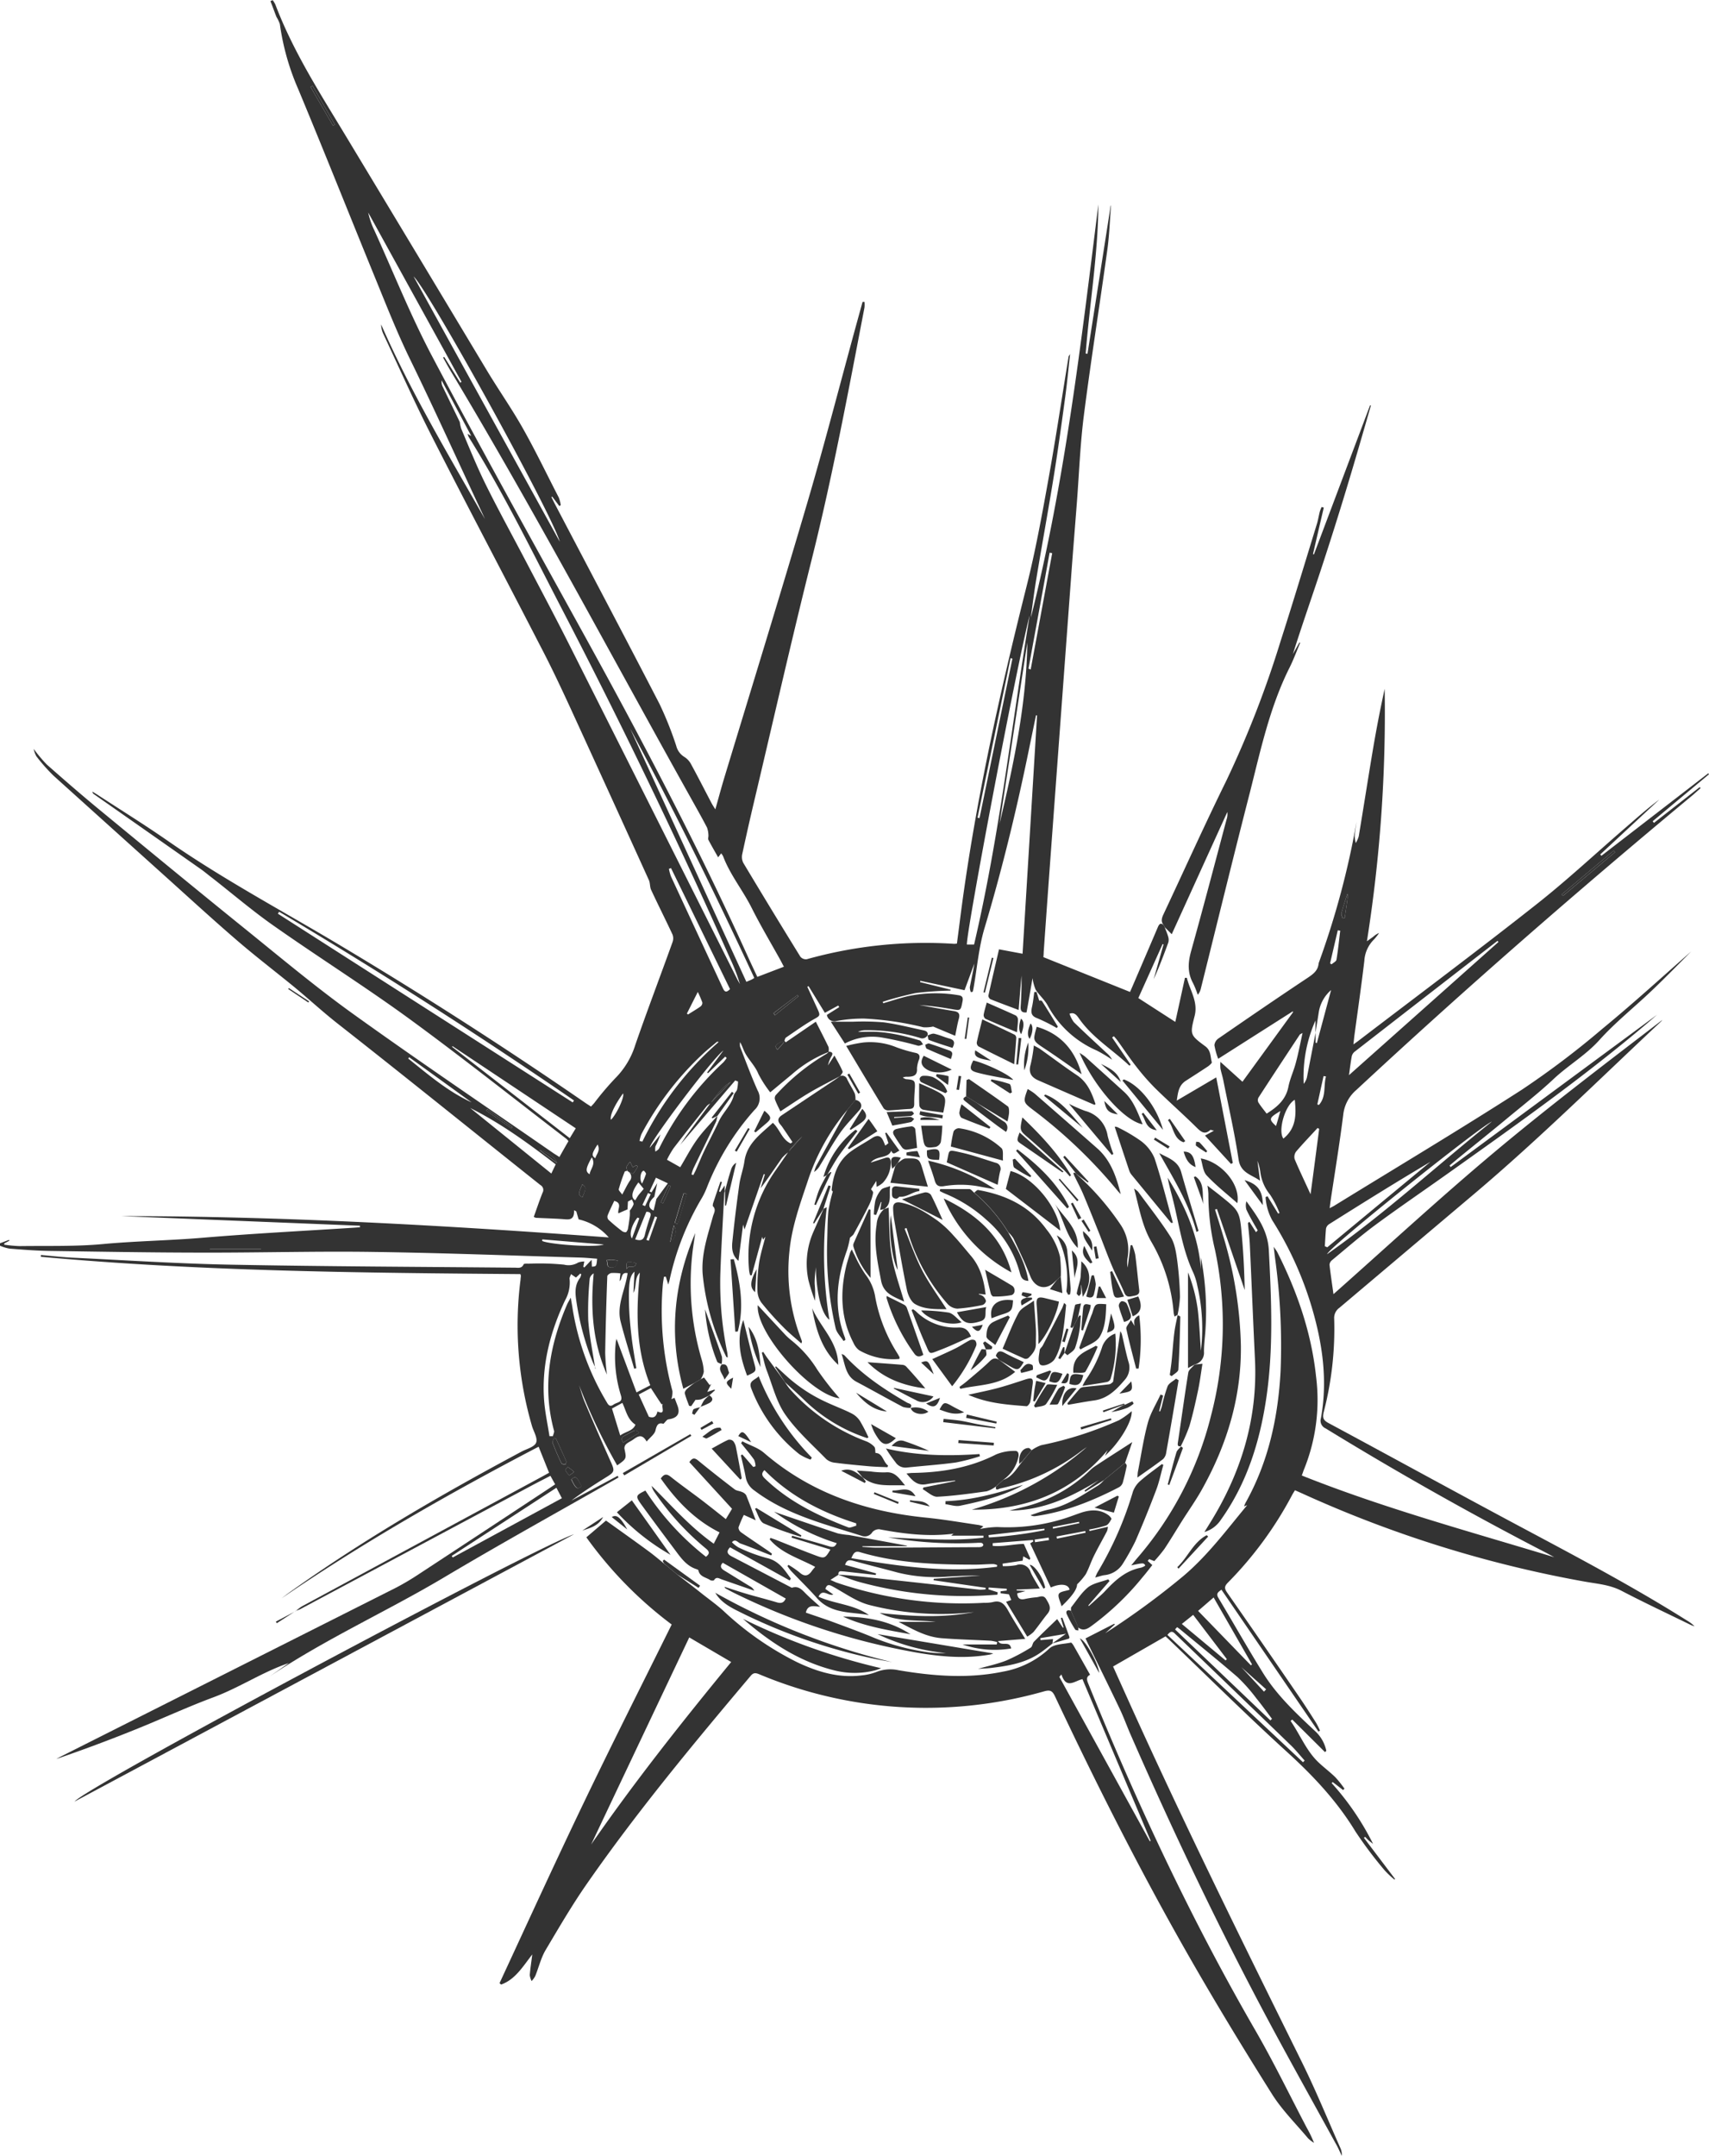 <?xml version="1.0" encoding="UTF-8"?> <svg xmlns="http://www.w3.org/2000/svg" width="264" height="333" fill="none"> <g clip-path="url(#a)" fill="#333"> <path d="M179.918 143.19c.178.472.387.932.522 1.417.101.292.118.606.049.908-.694 1.92-1.424 3.828-2.276 5.711l1.527-5.38-.141-.055-3.754 8.343 5.711 3.681c.515-2.338 1.006-4.571 1.491-6.81h.294c.467 1.951 1.773 3.681 1.197 5.908-.737 2.871-.706 2.92 1.656 4.674.889.657.767 1.614 1 2.454.037.135-.319.436-.54.614-1.147.761-2.307 1.503-3.46 2.245-1.153.742-1.227 1.89-1.411 3.067l6.098-3.582c.896 4.613 1.724 8.913 2.558 13.214l-.282.147-4.012-4.374 1.38-.754c-.429-.099-.521-.148-.546-.123-.803.73-1.349.405-2.049-.282-2.092-2.074-4.294-4.012-6.404-6.08a34.865 34.865 0 0 1-3.019-3.441c-1.03-1.307-1.944-2.7-2.92-4.049a6.85 6.85 0 0 0-.527-.614l-.264.197 2.865 4.196-.197.153c-2.576-2.454-5.699-4.294-7.778-7.282-.332-.478-.712-1.03-1.473-.736.157.466.384.905.675 1.301 1.65 1.613 3.35 3.165 5.037 4.736.356.294.652.654.871 1.061a22.262 22.262 0 0 0-2.38-1.423 15.619 15.619 0 0 1-7.589-6.988c-.479-.871-1.294-1.558-1.84-2.398a6.965 6.965 0 0 1-.485-1.792c-.337 1.945-.614 3.626-.926 5.294-.724.074-.951-.239-.908-.895.104-1.589.165-3.184.122-4.779-.147 1.736-.288 3.478-.435 5.3-1.54-.583-2.945-1.098-4.337-1.656a.68.68 0 0 1-.338-.552c.522-2.368 1.08-4.724 1.644-7.159l3.638.681c.749-12.27 1.495-24.539 2.239-36.809h-.165c-.454 2.201-.91 4.405-1.368 6.614-1.841 8.834-3.988 17.575-6.577 26.219-.895 2.982-1.147 6.135-1.693 9.233-.037.215-.086.429-.129.613l-.3.056a2.161 2.161 0 0 1-.154-.761c.233-1.227.509-2.423.7-3.65a982.948 982.948 0 0 1-1.516 4.116l-6.828-1.448-.042.197 4.723 1.171-.03.142a53.04 53.04 0 0 0-5.344.374 51.766 51.766 0 0 0-5.11 1.349l.068.233c1.306-.38 2.607-.822 3.932-1.122a21.02 21.02 0 0 1 7.65-.129c.613.086.791.331.668.957-.288 1.478-.257 1.448-1.754 1.184a46.793 46.793 0 0 0-4.908-.613c1.779.312 3.564.65 5.35.932.754.123.938.466.742 1.184-.227.822-.362 1.669-.564 2.632l-3.405-1.43a5.433 5.433 0 0 1-1.515.111 48.37 48.37 0 0 0-9.098-1.338 22.32 22.32 0 0 0-4.294.369 1.155 1.155 0 0 1-1.503-.945l1.907-1.196-.159-.246-2.061 1.123-2.522-4.117-.19.099 1.564 3.41c.491 1.068.399 1.068-.613 1.638-1.466.841-2.846 1.841-4.251 2.792-.135.086-.166.337-.24.509l.209.221 4.644-3.178c.681 1.343 1.343 2.619 1.963 3.908.052.257.052.522 0 .779a18.947 18.947 0 0 0-5.687 3.472c-1.086.89-2.165 1.791-3.319 2.748a17.712 17.712 0 0 1-1.84-2.864c-.528-1.301-1.577-2.215-2.159-3.442-.209-.436-.344-.902-.657-1.442-.04.234-.04.472 0 .706.877 2.264 1.724 4.546 2.706 6.748a2.455 2.455 0 0 1-.491 3.031 39.638 39.638 0 0 0-7.307 11.864c-.227.599-.502 1.18-.822 1.736a41.969 41.969 0 0 0-4.975 12.625c-.049.24-.135.466-.209.73a155.58 155.58 0 0 1-.374-1.227l-.294.031c-.055.387-.129.779-.166 1.166a47.15 47.15 0 0 0 1.479 16.459c.025.427-.029.856-.16 1.264l.485-.203c.165.436.313.816.454 1.197.466 1.226 0 1.932-1.399 2.122-.251.037-.46.405-.767.693-.748-.233-1.03.129-1.227 1.006-.141.614-.828 1.08-1.368 1.73-.687-1.227-1.356-.834-2.049-.325-.362.264-.791.436-1.122.724a.888.888 0 0 0-.258.706c.325 1.552.343 1.546-1.123 2.576a87.087 87.087 0 0 1-5.883-12.398c.282.871.51 1.767.865 2.607a550.403 550.403 0 0 0 4.061 9.313c.57 1.27.552 1.503-.558 2.196-1.89 1.178-3.779 2.374-5.57 3.73l7.159-3.834.135.257c-8.981 5.123-18.03 10.123-26.92 15.411-8.888 5.288-18.403 9.545-26.992 15.336l2.982-2.092c-4.061 1.375-7.62 3.798-11.656 5.295-4.037 1.497-8.024 3.355-12.061 4.975a247.799 247.799 0 0 1-12.208 4.552c.202-.111.405-.233.613-.338 17.288-8.703 34.578-17.41 51.87-26.121a39.256 39.256 0 0 0 3.545-2.104c6.715-4.405 13.425-8.82 20.128-13.245l.908-.613-.73-1.313c-.975.503-1.914.981-2.84 1.472l-35.82 19.128c-.2.09-.404.164-.614.221.278-.242.573-.464.883-.663l37.158-20.066 1.024-.565-1.613-4.024c-13.674 7.128-26.993 14.723-39.716 23.416l.859-.65c11.515-8.264 23.735-15.337 36.237-22.018.786-.417 1.945-.699 2.227-1.355.282-.657-.337-1.663-.613-2.516a55.467 55.467 0 0 1-1.785-22.698c0-.19.043-.38.049-.577a1.31 1.31 0 0 0-.08-.257c-24.698-.197-49.427-.424-74.07-2.675v-.276c1.68.147 3.362.344 5.049.423 8.122.387 16.238.92 24.36 1.074 14.595.276 29.19.325 43.784.46.509 0 1.085.172 1.386-.522.055-.122.515-.098.791-.092a38.257 38.257 0 0 1 5.448.148 2.862 2.862 0 0 0 2.196-.332c.3-.105.615-.157.933-.153l-.154.798.154.128 1.129-1.19.043 1.062c.699-.05.699-.05.81-1.227-.86-.062-1.712-.154-2.565-.178-10.656-.307-21.306-.724-31.962-.871-8.699-.129-17.41.122-26.115.104-7.975 0-15.95-.141-23.925-.258-2.074-.03-4.154-.196-6.22-.362a6.539 6.539 0 0 1-1.504-.466l-.03-.325 1.472-.558.067.122-.803.43v.19c.792.119 1.591.193 2.392.221 4.294-.062 8.625.08 12.883-.319 5.14-.473 10.306-.54 15.447-.976 7.779-.656 15.582-1.049 23.373-1.552l.853-.067v-.233l-36.857-1.485c25.152 0 50.2 1.454 75.29 3.294a8.716 8.716 0 0 0-4.656-2.791c-.122-.411-.239-.816-.355-1.227l-.344-.184c.068 1.712-.95 1.423-1.883 1.362-1.337-.086-2.681-.123-4.025-.19a1.865 1.865 0 0 1-.319-.147c.442-1.227.86-2.485 1.35-3.718a.861.861 0 0 0-.319-1.19c-10.429-8.294-20.772-16.656-31.25-24.876-2.454-1.92-4.718-4.037-7.122-5.994-2.78-2.264-5.626-4.447-8.343-6.779-3.534-3.036-6.976-6.183-10.43-9.3A27875.353 27875.353 0 0 1 8.289 119.81a27.78 27.78 0 0 1-2.668-3.012 3.93 3.93 0 0 1-.418-1.147c.616.85 1.29 1.655 2.019 2.411 2.687 2.374 5.392 4.724 8.159 7 7.41 6.104 14.827 12.208 22.293 18.238 5.577 4.503 11.08 9.122 16.895 13.3 10.19 7.319 20.588 14.337 30.894 21.471.289.203.614.375.951.614.467-.834.92-1.632 1.399-2.454a2.451 2.451 0 0 0-.307-.35c-8.073-6.19-16.042-12.527-24.256-18.526-6.877-5.012-14.11-9.558-21.055-14.448-3.239-2.276-6.263-4.864-9.386-7.306-.613-.454-1.147-.926-1.748-1.35a13964.23 13964.23 0 0 0-16.564-11.613.454.454 0 0 1-.214-.38c.27.166.54.325.803.497 3.62 2.362 7.294 4.638 10.84 7.104 8.202 5.699 17 10.429 25.564 15.508a695.137 695.137 0 0 1 39.035 25.024c.233.159.478.306.772.497.178-.197.356-.368.51-.559a45.769 45.769 0 0 1 3.227-3.803 12.56 12.56 0 0 0 3.11-5.178c1.84-5.306 3.846-10.564 5.748-15.858a1.674 1.674 0 0 0 0-1.159c-1.08-2.313-2.233-4.595-3.313-6.914-.208-.448-.135-1.037-.337-1.491a7475.234 7475.234 0 0 0-12.11-26.545c-1.521-3.306-3.067-6.582-4.767-9.815-5.552-10.785-11.22-21.472-16.723-32.312-2.638-5.183-5-10.514-7.472-15.784a3.59 3.59 0 0 1-.294-1.362c4.57 10.429 10.429 20.177 16.042 30.06l-.423-.92c-3.681-7.859-7.252-15.76-11.043-23.545-1.932-3.933-3.54-7.975-5.19-12.03-4.104-10.024-8.08-20.042-12.208-29.944a38.035 38.035 0 0 1-2.822-10.005 5.104 5.104 0 0 0-.521-1.098c-.325-.823-.614-1.65-.939-2.454l.356-.148c.157.214.295.442.411.681 2.724 7.202 6.865 13.644 10.816 20.19 7.324 12.142 14.635 24.289 21.931 36.44 1.804 2.987 3.816 5.846 5.521 8.883 1.963 3.478 3.681 7.08 5.521 10.637.144.376.243.767.295 1.166l-.227.123-1.086-1.442-.135.055c.184.362.356.724.546 1.086 5.392 10.282 10.828 20.551 16.159 30.87a54.062 54.062 0 0 1 2.583 6.472 2.79 2.79 0 0 0 1.227 1.693c.457.281.828.682 1.073 1.159 1.074 1.963 2.086 3.963 3.129 5.945.141.27.3.527.613 1.006.516-1.84.939-3.417 1.417-4.994 4.295-14.146 8.65-28.268 12.816-42.446 2.668-9.085 5.03-18.256 7.533-27.39l.976-3.54h.294c.028.291.028.585 0 .877-2.509 13.042-4.938 26.09-8.171 38.98-3.123 12.477-5.969 25.023-8.933 37.538a390.714 390.714 0 0 0-1.772 7.864c-.108.458-.056.938.147 1.362 2.908 4.855 5.85 9.691 8.828 14.509a1.125 1.125 0 0 0 .975.392 67.93 67.93 0 0 1 22.79-2.38c.14-.005.28-.02.418-.043.134-1.037.276-2.104.411-3.165 2.202-17.589 6.036-34.845 10.349-52.01 1.38-5.485 2.386-11.043 3.392-16.632 1.129-6.263 2.068-12.557 3.098-18.833 0-.055.049-.098.233-.399-.27 2.387-.466 4.515-.754 6.632-.54 3.994-1.086 7.975-1.724 11.969-.859 5.35-1.84 10.68-2.724 16.023-.319 1.884-.552 3.792-.822 5.687 0 .176-.023.352-.067.522 5.288-21.024 7.772-42.489 10.459-63.93-.055 7.724-1.356 15.337-1.963 23.018l.282.036c1.199-7.623 2.393-15.25 3.583-22.882h.049c-.19 2.386-.264 4.779-.613 7.147-1.166 8.429-2.503 16.834-3.583 25.275-.571 4.49-.736 9.036-1.086 13.558-.294 3.828-.613 7.656-.889 11.49-1.117 15.132-2.229 30.252-3.338 45.36-.302 4.151-.599 8.3-.889 12.447 0 .319-.037.613-.043.785l13.38 5.374c.085-.196.239-.54.386-.883 1.301-3.031 2.607-6.055 3.896-9.092.214-.503.435-.791.944-.313l.129.289ZM97.1 180.961c.252.098.656.337.724.264.27-.341.506-.706.705-1.092l-.227-.172-.57.288-.393-.834a3.794 3.794 0 0 0-.558.779c-.068.159.074.411.123.613-.141.043-.375.056-.405.142a26.281 26.281 0 0 0-.914 2.699c-.05.184.294.478.533.834.454-.84.761-1.503 1.16-2.104a.96.96 0 0 0 .094-1.125.953.953 0 0 0-.272-.292Zm4.294 4.196 1.773-2.411-1.84-.871c-.356.767-.675 1.448-.988 2.129l.301.141.883-1.436c-.166.773-.307 1.448-.448 2.117-.945.834-1.067 1.73-.11 2.122.153-.613.3-1.202.429-1.791Zm-4.46 1.607-1.404.614c-.19-.614.68-1.583-.645-1.92-.35.748-.717 1.478-1.018 2.233a.733.733 0 0 0 .11.662 28.628 28.628 0 0 0 2.11 1.767c.166.129.516.233.651.147.165-.179.267-.408.288-.65.11-.614.197-1.227.264-1.841a6.183 6.183 0 0 0 0-.828 3.43 3.43 0 0 0 .57-.926c.062-.227-.153-.528-.245-.791l-.613.331-.068 1.202Zm12.785-16.349a2.152 2.152 0 0 0-.515.356c-1.73 2.178-3.46 4.35-5.153 6.552a14.299 14.299 0 0 0-1.019 1.779l2.049 1.153c.902-1.503 1.65-2.963 2.607-4.294.957-1.331 2.098-2.454 3.16-3.681h-.031c-.029.32-.097.635-.202.939-1.154 2.417-2.344 4.828-3.503 7.245a5.672 5.672 0 0 0-.289.908l.27.104c.135-.258.276-.515.399-.779.448-1.024.865-2.061 1.35-3.067.717-1.497 1.509-2.963 2.208-4.473.65-1.398 1.914-2.453 2.301-3.999.079-.325.417-.583.515-.908.085-.404.132-.815.141-1.227l-.435-.166-8.497 9.938c.436-.613.761-1.147 1.123-1.631 1.165-1.595 2.349-3.178 3.527-4.767 1.055-1.104 2.11-2.215 3.172-3.319a6.49 6.49 0 0 0-1.54 1.276c-.583.669-1.092 1.374-1.626 2.061h-.012ZM71.028 65.181c.044.363.124.72.239 1.067 1.227 2.908 2.417 5.859 3.822 8.693 2.018 4.067 4.214 8.043 6.318 12.067 2.197 4.19 4.424 8.374 6.552 12.6a34077.855 34077.855 0 0 1 25.932 51.63c.128.252.276.497.411.743a27.245 27.245 0 0 0-1.51-3.933 980.305 980.305 0 0 0-25.919-53.862c-4.656-8.97-9.073-18.067-14.44-26.65a2.452 2.452 0 0 1-.197-.527l.558.319-4.576-8.589c-.044.363.027.73.202 1.05.867 1.795 1.736 3.592 2.608 5.392Zm.08-6.073.177-.148-14.404-26.133c.207.968.533 1.908.97 2.797 2.944 6.49 5.588 13.14 8.92 19.435 7.41 14.024 15.127 27.882 22.79 41.77 9.152 16.564 18.017 33.318 25.826 50.587.522 1.154 1.062 2.295 1.602 3.448l4.104-1.57c-.19-.356-.362-.694-.54-1.025-1.491-2.687-3.067-5.325-4.442-8.067-1.374-2.742-3.331-5.104-4.411-7.975a2.461 2.461 0 0 0-.294-.442l-.472.614c-.522-.927-1.031-1.798-1.497-2.687-.092-.172 0-.436 0-.651a3.858 3.858 0 0 0-.221-1.263c-.798-1.534-1.65-3.037-2.491-4.546-12.312-22.03-24.127-44.342-37.127-65.991-.399-.669-.773-1.362-1.153-2.043l.172-.104 2.49 3.994Zm20.839 152.244h.08c-.19-.429-.4-.853-.571-1.282a41.096 41.096 0 0 1-2.454-9.362c-.178-1.227-.178-2.349.614-3.386.087-.171.145-.356.171-.546l-.16-.092-.65.613-.772-.533c-.074.251-.246.515-.215.748a5.583 5.583 0 0 1-.706 3.313c-2.276 4.852-3.619 9.926-3.239 15.337.135 1.889.546 3.754.835 5.631h.527c.062-.282.24-.613.178-.834-1.84-6.791-.687-13.251 2.037-19.557.116-.264.276-.51.546-1.007.11.675.178 1.05.24 1.424a40.488 40.488 0 0 0 5.263 14.631c.251.429.484.908 1.085.478.602-.429 1.528-.3 1.148-1.472a20.244 20.244 0 0 1-.798-7.975c0-.227.08-.448.129-.724l3.092 8.276 2.129-1.104c-2.307-5.706-2.184-11.515-1.614-17.392-.87.84-.442 2.067-.994 3.128.056-1.116.11-2.104.166-3.282-.748.669-.92 1.718-.847 5.037.037 1.656.197 3.319.387 4.969.19 1.65.49 3.27.742 4.908l-.325.08c-.705-2.417-1.466-4.816-2.092-7.252-.669-2.607.742-4.975 1.068-7.515-1.086-.184-.755.896-1.227 1.227l.122-1.184a7.716 7.716 0 0 0-1.417-.055c-.227.037-.613.319-.613.503a580.344 580.344 0 0 0-.325 11.785c.032 1.135.122 2.267.27 3.392-2.215-4.993-2.565-10.214-2.043-15.625a1.228 1.228 0 0 0-.614.792 50.909 50.909 0 0 0-.233 6.404c.172 2.528.712 5.006 1.08 7.503ZM159.06 95.026c-1.987 7.589-9.815 48.955-9.699 50.844h1.111c3.926-16.796 5.815-33.9 8.588-50.844Zm-61.709 17.502 17.944 39.097c.276-.117.516-.209.743-.313.227-.104.27-.16.484-.282-6.042-13.03-12.367-25.889-19.17-38.502Zm-8.876 57.722.196-.301a824.782 824.782 0 0 0-45.556-29.146l-.19.301 45.55 29.146Zm-2.006-86.598c-1.135-4.171-20.165-38.648-22.576-40.96l22.576 40.96Zm-16.564 77.911-.074.098 18.183 14.11.927-1.522-19.036-12.686Zm16.048 68.193-16.17 10.527.146.246 16.87-9.153-.846-1.62Zm26.815-77.009-9.116-18.692-.319.129c.071.394.176.782.313 1.159 2.674 5.767 5.353 11.533 8.036 17.3.264.571.546.675 1.086.104Zm-1.018 9.485c-1.595 1.116-11.485 14.22-11.368 15.011l1.638-2.043a12.64 12.64 0 0 1-.773 1.841 2.122 2.122 0 0 0 0 .81c.196-.16.472-.289.571-.497a45.593 45.593 0 0 1 9.925-13.294c.188-.213.36-.439.516-.675l-.233-.209-2.657 2.565-.135-.117 2.516-3.392Zm-25.907 17.582c-4.245-3.264-8.478-6.344-13.202-8.699l12.527 10.116.675-1.417Zm72.855-80.586c-1.411 9.239-2.84 18.619-4.294 28.005 2.202-9.269 4.165-18.576 4.294-28.005ZM98.793 176.2l.436.105a48.642 48.642 0 0 1 11.791-15.386c-.142-.049-.246-.055-.301 0-.755.644-1.534 1.257-2.251 1.938a46.934 46.934 0 0 0-9.387 12.3 4.87 4.87 0 0 0-.288 1.043Zm3.742 40.569c-.116.037-.325.129-.349.092-.54-.798-1.062-1.613-1.638-2.497l-1.878.994 1.565 3.435c.711.24 1.129.049 1.325-.816 1.546.694.307-1.141.975-1.208Zm-6.392-.117-1.607.872c.435 1.429.84 2.748 1.276 4.165.785-.613 1.969-.675 2.35-1.675-1.258-.822-1.436-2.153-2.02-3.362Zm60.255-114.945-.295-.062-5.098 24.637.307.062c1.693-8.213 3.389-16.425 5.086-24.637Zm2.454 1.54.362.153 3.325-17.975-.399-.073a4837.014 4837.014 0 0 1-3.264 17.895h-.024Zm-85.99 67.003-9.656-6.976-.147.203c3.104 2.478 6.104 5.073 9.803 6.773Zm10.901 21.152v.245c1.123.534 8.233 1.062 9.515.54l-9.515-.785Zm14.368 0c.803.245 1.282.141 1.478-.687.196-.828.503-1.84.81-2.724.19-.558.11-.84-.57-.853-.577 1.393-1.136 2.792-1.718 4.239v.025Zm-12.27 30.772-.282-.08c-.08.251-.288.552-.215.736a45.156 45.156 0 0 0 1.368 3.166c.068.134.393.147.614.214.043-.19.165-.417.104-.558-.503-1.196-1.043-2.343-1.57-3.503l-.019.025Zm20.245-65.642.19.135c.613-.404 1.294-.791 1.908-1.226a.725.725 0 0 0 .294-.614 15.688 15.688 0 0 0-.705-1.638l-1.687 3.343Zm-7.975 28.834c.184-.289.35-.614.558-.872.208-.257.49-.582.754-.889l-.822-1.006c-1.043 1.398-1.22 2.374-.46 2.785l-.03-.018Zm-3.767-12.417c.908-.902 2.153-3.589 1.877-4.086-1.356 1.884-2.116 3.54-1.847 4.104l-.03-.018Zm9.858 15.919.473.142c.454-1.538.912-3.078 1.374-4.62l-.466-.135-1.381 4.613ZM51.458 19.422l.264-.202-3.442-5.97-.307.179 3.485 5.993Zm44.814 203.353 2.454-1.497c-.516-.54-.516-.54-2.05.331-.361.221-.938.362-.404 1.166Zm-55.985-29.882v-.062h-7.859v.062h7.859Zm58.475-4.755-.294-.098c-.877 1.123-1.325 2.601-.847 3.215.405-1.092.773-2.104 1.141-3.117Zm1.086 3.338.381.135c.429-1.227.856-2.436 1.282-3.626l-.344-.123c-.441 1.203-.877 2.411-1.319 3.614Zm19.631-35.005.24.307 3.625-2.92-.153-.19-3.712 2.803Zm-25.765 38.121c.085.399.055.859.263 1.031a1.061 1.061 0 0 0 .982 0c.24-.141.307-.565.497-.963-.479-.062-.755-.105-1.03-.123-.277-.019-.326.037-.67.055h-.042Zm-5.485 33.857c.712 1.467.927 1.614 1.601 1.086-.779-1.533-.901-1.619-1.558-1.086h-.043Zm3.172-49.691c-.939 1.718-.994 2.154-.32 2.589.111-.828.958-1.478.363-2.582l-.043-.007Zm7.773 4.049c.236-.487.441-.989.613-1.503.037-.128-.276-.521-.374-.503-.473.092-.694 1.46-.197 2.012l-.042-.006Zm4.907 6.423c-.221 1-.392 1.792-.564 2.583a1.948 1.948 0 0 0 .589-2.546l-.025-.037Zm-14.11-6.349c-.668 1.491-.668 1.662 0 2.012.583-1.472.583-1.472 0-2.006v-.006Zm-14.68-11.582-.178.208 3.902 2.749.141-.209-3.865-2.748Zm26.784 14.379.35.148c.399-.878.791-1.761 1.19-2.638l-.319-.141-1.221 2.631Zm-13.392 41.624a8.827 8.827 0 0 0-.957-.748c-.03 0-.43.38-.386.478.144.308.353.58.613.798.26-.151.505-.328.73-.528Zm3.62-50.543c-.908 1.404-.951 1.723-.338 2.11.166-.644.84-1.196.338-2.135v.025Zm5.975 18.305c-1.552-.331-1.552-.331-1.473.951.332-.901 1.276.16 1.473-.975v.024Zm2.251-10.631-.429-.19-.859 1.84.411.178c.294-.626.589-1.239.877-1.853v.025Zm-14.514-4.828c-.117-.755-1.418-1.687-2.7-2.018l2.7 2.018Zm35.072-18.6-.277-.191c-1.122.614-1.177.688-.711 1.319l.988-1.128Z"></path> <path d="m224.088 180.237 31.9-23.533c-.392.337-.957.834-1.521 1.313-9.816 8.318-20.337 15.766-30.821 23.22-3.73 2.656-7.515 5.226-11.196 7.944-2.312 1.712-4.484 3.613-6.705 5.448a.986.986 0 0 0-.368.699c.178 1.546.411 3.067.614 4.533 8.232-7.294 16.33-14.778 24.771-21.857 8.442-7.08 17.251-13.761 26.03-20.49a1.985 1.985 0 0 1-.203.245c-9.508 8.895-18.766 18.073-28.716 26.496-6.99 5.905-13.983 11.813-20.981 17.723a1.92 1.92 0 0 0-.791 1.699 51.227 51.227 0 0 1-1.607 14.355c-.227.872-.105 1.289.711 1.724 9.816 5.276 19.57 10.638 29.398 15.883 8.778 4.687 17.582 9.325 26.017 14.637.425.24.814.539 1.153.89-.202-.08-.411-.141-.613-.233-3.565-1.743-7.159-3.43-10.681-5.264-1.797-.932-3.73-1.073-5.644-1.411a183.217 183.217 0 0 1-43.783-13.668l-1.012-.448c-.166.276-.319.509-.448.755a57.385 57.385 0 0 1-9.895 13.496c-.614.614-.552.957-.111 1.589 3.71 5.317 7.403 10.662 11.08 16.036.908 1.319 1.766 2.669 2.625 4.018.227.398.432.807.614 1.227l-.24.147-14.98-21.907c-.43.326-.908.546-.473 1.264 2.319 3.871 4.54 7.804 6.932 11.656 2.172 3.478 5.172 6.258 8.135 9.037a5.729 5.729 0 0 1 1.607 2.926l-.208.196-5.055-5.024-.258.215c1.485 2.116 2.405 4.601 4.343 6.423.841.791 1.767 1.478 2.589 2.288.503.551.968 1.135 1.393 1.748l-.215.209-1.595-1.227-.178.147a41.626 41.626 0 0 1 6.405 9.398c-.197-.159-.405-.306-.614-.478-.208-.172-.405-.399-.613-.614l-.19.148 4.809 6.355-.073.111a13.675 13.675 0 0 1-1.534-1.442 63.028 63.028 0 0 1-4.497-5.981c-2.889-4.761-6.619-8.706-10.729-12.435-6.135-5.589-12.061-11.466-18.073-17.214-.184-.178-.374-.344-.546-.503l-8.104 4.656 1.994 4.423c8.588 19.091 17.858 37.851 27.14 56.611 2.159 4.349 3.993 8.864 5.969 13.306.18.383.26.805.233 1.227-.331-.669-.614-1.35-1-2-3.215-5.865-6.478-11.705-9.65-17.594-7.975-14.822-15.226-30.017-21.974-45.446-.577-1.319-1.062-2.681-1.681-3.975-1.589-3.338-3.233-6.65-4.853-9.969-.141-.289-.27-.571-.435-.92l4.429-2.264.11.098-1.497 1.368a121.148 121.148 0 0 0 12.049-8.815c3.84-3.24 6.791-7.258 9.883-10.963l-.485.184c.064-.185.14-.365.227-.54 3.534-6.313 5.031-13.171 5.417-20.318a98.4 98.4 0 0 0-.871-17.619c-.055-.442-.104-.883-.19-1.613.282.417.435.613.534.791 3.067 6.086 5.281 12.423 6.005 19.226a28.544 28.544 0 0 1-1.84 14.319c-.123.288-.215.613-.362.987 12.742 5.08 25.925 8.638 39.004 12.619l-1.122-.613a538.593 538.593 0 0 1-34.201-19.281 1.292 1.292 0 0 1-.724-1.577c1.037-5.705.282-11.282-1.313-16.785a53.568 53.568 0 0 0-6.208-13.778 8.554 8.554 0 0 1-1.031-3.577l.295-.141 1.65 2.687.208-.098a15.12 15.12 0 0 0-1.453-2.822 6.901 6.901 0 0 1-1.516-3.546 7.586 7.586 0 0 0-.441-1.681l.404 3.068c-1.288-.933-2.999-1.178-3.312-3.264-.614-4.11-1.552-8.171-2.368-12.269-.123-.614-.319-1.19-.436-1.792a5.473 5.473 0 0 1 0-1.024l3.399 3.067 7.828-10.76-.062-.11-11.514 7.324a11.107 11.107 0 0 1-.583-2.104 1.433 1.433 0 0 1 .613-1.03c4.583-3.16 9.172-6.307 13.809-9.386.841-.565 1.552-1.092 1.669-2.154a2.05 2.05 0 0 1 .11-.368 129.053 129.053 0 0 0 5.761-21.575c-.098.736-.233 1.472-.288 2.208.014.367.067.731.159 1.086a4.43 4.43 0 0 0 .46-1.025c.755-4.515 1.454-9.036 2.215-13.551.523-3.084 1.12-6.163 1.791-9.239a225.755 225.755 0 0 1-2.742 38.986c.515-.368.785-.552 1.037-.749.247-.226.534-.405.846-.527a8.475 8.475 0 0 1-.791 1 5.043 5.043 0 0 0-1.491 3.313c-.46 3.846-1.012 7.68-1.534 11.514-.049.399-.085.792-.153 1.375.399-.276.614-.424.853-.614 9.153-6.993 18.404-13.895 27.434-21.023 4.791-3.779 9.276-7.976 13.895-11.957 1.663-1.442 3.307-2.902 5.08-4.221l-9.129 8.478.172.215 16.509-12.742.116.148-8.705 7.257.202.252 7.068-5.522.135.16-1.191 1.055c-17.729 14.723-35.108 29.858-51.991 45.556a5.863 5.863 0 0 0-2.018 3.822c-.565 4.478-1.301 8.932-1.97 13.398-.036.276-.067.558-.128 1.037.355-.196.613-.307.809-.442 9.62-5.92 19.325-11.717 28.833-17.827a133.03 133.03 0 0 0 12.466-9.423c4.908-4.03 9.564-8.306 13.742-11.956-1.638 1.631-3.798 3.858-6.043 5.999-2.681 2.565-5.638 4.908-8.098 7.632-2.116 2.374-4.834 3.92-7.104 6.055-2.269 2.135-4.877 4.171-7.331 6.208-2.453 2.037-5.018 4.08-7.527 6.135l-1.227 1.024.166.246Zm-20.858-20.754v1.564l.196.037 2.196-8.184a5.677 5.677 0 0 0-1.883 3.295 491.7 491.7 0 0 1-.527 3.294v-1.896a21.457 21.457 0 0 0-1.822 9.785c.237-.285.407-.621.496-.981.448-2.282.89-4.607 1.344-6.914Zm5.153 6.558c7.828-6.969 15.466-13.766 23.097-20.57l-.153-.171a16198.246 16198.246 0 0 0-22.054 17.109 1.266 1.266 0 0 0-.454.693c-.172.908-.276 1.829-.436 2.939Zm-7.171-6.515c-.276.159-.387.19-.43.258-2.129 3.226-4.263 6.459-6.368 9.705a.838.838 0 0 0-.03.754c.386.614.852 1.166 1.282 1.736 1.668-1.036 2.981-2.184 3.368-4.171.239-1.227.816-2.423 1.141-3.681.392-1.448.675-2.945 1.037-4.601Zm3.441 32.931.381.166 15.95-13.208c-5.295 3.134-10.497 6.38-15.687 9.649a1.08 1.08 0 0 0-.46.675c-.086.902-.122 1.81-.184 2.718Zm25.766-19.232c-2.331 1.178-25.232 19.49-25.416 20.465 9.061-6.38 17.005-13.736 25.434-20.465h-.018ZM187.476 246.7l-2.399 2.073 8.16 8.411.165-.153-5.926-10.331Zm-5.644 4.588-.313.35 14.723 14.049.252-.24c-.804-1.055-1.577-2.141-2.417-3.165a26.63 26.63 0 0 0-2.908-3.288c-2.846-2.454-5.797-4.834-8.705-7.233-.178-.166-.405-.313-.62-.473h-.012Zm21.95-76.953-.251-.135c-1.117 1.227-2.258 2.399-3.319 3.65a1.371 1.371 0 0 0-.215 1.172c.736 1.742 1.558 3.448 2.454 5.411.478-3.546.902-6.822 1.331-10.098Zm-23.441 78.15 20.938 19.661.258-.257c-.743-.828-1.436-1.706-2.233-2.454a7967.745 7967.745 0 0 0-17.748-17.091c-.411-.43-.712-.503-1.215.141Zm8.982 3.938.196-.196-5.202-6.84-1.755 1.405 6.761 5.631Zm8.932-80.585c2.012-1.638 1.987-3.748 1.76-5.994-1.478.786-2.656 4.767-1.76 5.994Zm8.778-32.109-.38-.061-1.19 5.11.233.147c.258-.239.712-.442.755-.711.251-1.485.398-2.988.582-4.485Zm42.459-12.128-.215-.227-8.03 6.748.196.233 8.049-6.754Zm-44.649 34.642-.386-.061c-.319 1.46-.644 2.92-.963 4.386l.257.062c1.154-1.295.669-2.97 1.092-4.417v.03Zm-9.588 95.002.331-.356-3.846-3.435a451.704 451.704 0 0 1 3.515 3.791Zm2.503-89.646c-1.755 1.055-1.804 1.227-.644 2.294.227-.73.423-1.417.668-2.294h-.024Zm10.429-33.502h-.08c-.307.976-.613 1.945-.89 2.933-.061.233.117.534.184.81l.32-.062c.141-.975.288-1.944.423-2.926.037-.258.03-.503.049-.755h-.006ZM104.56 243.111c1.319 1.012 2.638 2.018 3.951 3.067 1.079.847 2.202 1.657 3.22 2.571a47.391 47.391 0 0 0 11.454 7.975c3.141 1.484 6.392 2.454 9.926 2.012a8.609 8.609 0 0 0 2.233-.515 5.876 5.876 0 0 1 3.453-.283c5.362.908 10.742 1.332 16.129.221a14.11 14.11 0 0 0 7.177-3.576c.736-.706 2.196-.669 3.337-.914.105 0 .332.337.454.552a809.04 809.04 0 0 1 2.497 4.417c-.699.356-.478.889-.221 1.515 7.442 18.343 15.828 36.232 25.735 53.372 2.841 4.908 5.331 10.067 7.975 15.103.423.74.792 1.509 1.105 2.301a5.05 5.05 0 0 1-.921-.706c-1.883-2.251-4.012-4.349-5.564-6.815-4.46-7.092-8.821-14.257-12.975-21.533-7.429-13.012-14.183-26.379-20.569-39.937-.399-.846-.761-.987-1.656-.742a66.601 66.601 0 0 1-44.023-2.638c-.534-.221-.883-.27-1.313.245-8.797 10.429-17.551 20.957-25.36 32.195-2.276 3.276-4.295 6.748-6.332 10.172-.717 1.226-1.049 2.668-1.589 3.999-.153.28-.34.539-.558.773a2.859 2.859 0 0 1-.288-.914c.074-.981.233-1.957.386-3.202-1.478 1.908-2.638 3.877-4.815 4.656l-.24-.221c4.295-9.263 8.546-18.563 12.97-27.778 4.422-9.214 9.048-18.361 13.624-27.606a61.582 61.582 0 0 1-13.183-13.465l3.03-2.583c.197.141.454.313.706.497 1.92 1.38 3.853 2.748 5.754 4.147.847.614 1.657 1.301 2.454 1.951.712.564 1.368 1.123 2.037 1.687Zm-13.227 41.716c6.749-9.742 14.11-19.018 21.619-28.158l-6.478-3.798a45467.066 45467.066 0 0 0-15.14 31.943v.013Zm72.635-26.238-.325.374 13.981 25.391.129-.067-10.54-24.968c-1.141.208-2.496 1.65-3.245-.73Z"></path> <path d="m129.51 243.203-1.227.785c.497.221.742.344 1.006.436a60.357 60.357 0 0 0 22.698 3.104c.461.016.922-.021 1.374-.111 1.307-.362 1.871.411 2.417 1.387.78 1.386 1.638 2.724 2.595 4.294l-4.196.338c.485.932 1.798-.178 2.019 1.141a15.333 15.333 0 0 1-7.503-.614h5.276l.073-.368a6.11 6.11 0 0 0-.975-.209c-2.521-.134-5.049-.196-7.57-.392-2.522-.196-4.528-1.417-6.681-2.522h5.748c-2.914-.361-5.932.068-8.674-1.38 4.865.534 9.717.804 14.557-.129-.613.056-1.227.135-1.84.172a44.798 44.798 0 0 1-14.38-1.288c-1.981-.534-3.76-1.841-5.607-2.847-.515-.276-.871-.386-1.122.381l1.226.865c-.76.306-1.668-1.013-2.276.343 2.54 1.141 5.454 1.16 7.773 2.828-2.785-.509-5.828-.153-8.012-2.613-1.288-1.46-2.693-2.816-4.036-4.227a6.214 6.214 0 0 1-.528-.73l.16-.178c.589.343 1.153.729 1.687 1.154.785.717 1.374.576 1.932-.234.141-.208.313-.386.503-.613-2.454-1.319-5.196-2.074-7.024-4.245l.116-.227c.252.086.51.165.761.264 2.08.828 4.153 1.674 6.239 2.453 1.35.516 1.454.448 2.264-.92l-6.006-1.84.086-.295c1.84.528 3.742 1.031 5.595 1.602.558.165.987.263 1.294-.454a33.03 33.03 0 0 1-9.687-4.871c.264.104.528.208.798.3 3.024 1.031 6.043 2.074 9.073 3.068.56.119 1.128.201 1.699.245 2.945.536 5.89 1.078 8.834 1.626.078.026.152.061.221.104h-6.969v.104c.7.037 1.399.117 2.098.117 5.245 0 10.497-.049 15.742-.074.192.01.384-.009.57-.055.117-.037.276-.203.27-.301a.438.438 0 0 0-.276-.306 3.931 3.931 0 0 0-.767 0 63.728 63.728 0 0 1-13.662-.841c4.908.203 9.816.614 14.724.037v-.313h-4.982l.46-.393 3.914-.613a14.86 14.86 0 0 1 2.724-.325c3.556.19 7.118-.269 10.509-1.356.871-.276 1.718-.613 2.589-.902 1.411-.435 2.809-.49 4.079.417.209.142.522.504.473.614-.215.38-.479.865-.841.994-.845.264-1.708.469-2.582.613l.042.239 2.841-.656a2.685 2.685 0 0 1-.135.663c-.663 1.276-1.38 2.527-2.018 3.815-.467.939-.78 1.945-1.276 2.859-.393.56-.838 1.08-1.332 1.552 0 .693-.668 1.749-2.398 3.387-.191-.724-.614-1.473-.43-1.884.184-.411 1.086-.46 1.663-.668-.16-.89-1.424-1.007-2.896-.35l-3.19-6.816.485-.294-.049-.227-6.221.491v.417c1.607.159 3.209-.27 4.804-.301l1.012 2.252-.141.202-.957-.54-.092.675-3.105.46.037.387c.69.016 1.381-.034 2.062-.148a1.687 1.687 0 0 1 1.367.049 1.688 1.688 0 0 1 .878 1.049c.362.81.865 1.559 1.405 2.509l-3.577.16v.141l1.405.08-1.313.356c.055.791.436 1.024 1.147.883a13.978 13.978 0 0 1 1.798-.27c.521-.037 1.11-.442 1.54.295.429.736.889 1.398.196 2.245-.693.846-1.405 1.895-2.153 2.81a4.898 4.898 0 0 1-.982.723l-3.264-5.38.804-.27-.362-.883-1.294-.159v-.307l.951-.117v-.27l-2.779-.202-.049.282 1.435.46-.049.374c-.859.049-1.718.117-2.577.148a61.201 61.201 0 0 1-18.809-2.129c-1.098-.307-2.165-.749-3.245-1.129.798.061 1.595.104 2.387.19 3.938.409 7.877.833 11.815 1.27 2.57.282 5.141.614 7.717.871.3.006.6-.012.896-.055v-.233l-8.042-1.166.03-.227 7.258-.503c-1.7 0-3.387.068-5.08.166a24.14 24.14 0 0 1-7.711-.614c-2.282-.613-4.577-1.19-6.859-1.809-.583-.16-1.061-.227-1.307.613l4.786 1.313-.056.245-4.907-.546c-.387.007-.902-.22-.859.522Zm24.489-1.227.043-.27a1.911 1.911 0 0 0-.582-.166c-.884 0-1.773.086-2.657.092-6.061 0-12.104-.184-17.974-1.932-.841-.252-1.019.325-1.326.926 7.509 1.301 14.945 2.319 22.496 1.332v.018Zm-1.294-4.908.049.368a63.82 63.82 0 0 0 8.589-1.122v-.24l-8.638.994Zm14.999-.368-.055-.258-4.441.841.061.337 4.435-.92Zm-.975-1.466-.043-.215-4.067.792.055.263 4.055-.84Zm-4.681 2.607-.049-.386-2.166.306.05.405 2.165-.325ZM129.785 166.188a.805.805 0 0 1 .648.002.8.8 0 0 1 .432.482c.362.749.822 1.448 1.178 2.196.088.32.125.651.11.982l-1.227 1.515a33.1 33.1 0 0 0-6.19 11.153c-1.165 3.478-2.417 6.945-2.779 10.65a28.9 28.9 0 0 0 1.712 13.38c.08.208.153.423.215.613 0 .055-.031.123-.092.319-.939-.846-1.884-1.595-2.718-2.454a45.71 45.71 0 0 1-3.454-3.852 3.321 3.321 0 0 1-.613-1.908 25.432 25.432 0 0 1 .251-4.209c.209-1.374.644-2.723.976-4.061l-.362.454-.129-.442-1.626 5.951-.245-.037a4.611 4.611 0 0 1-.141-.613 23.062 23.062 0 0 1 4.128-15.631c.651-.933 1.295-1.871 1.939-2.804l2.141-2.386a25.988 25.988 0 0 0-1.841 1.914 2.61 2.61 0 0 0-.257.484 6.488 6.488 0 0 0-1.025.927c-1.098 1.558-2.147 3.147-3.319 4.693l.657-2.135-.172-.049-2.969 8.558c-.092-.338-.141-.503-.221-.773l-.718 5.613c-.748-.663-1.086-1.497-.951-2.865a231.84 231.84 0 0 1 1.086-8.944c.166-1.197.614-2.356.785-3.552.393-2.804 2.534-4.233 4.393-5.957 1.08.981 1.405 2.583 2.754 3.184l.276-.221c-.478-.712-.95-1.417-1.435-2.123a4.29 4.29 0 0 0-.399-.539c-.521-.577-.46-1.043.196-1.479 2.743-1.84 5.466-3.644 8.196-5.472.283-.19.559-.393.841-.614l-.031.05ZM179.918 143.19l-.135-.295c-.479-.54-.344-1.08-.061-1.681 3.239-6.889 6.361-13.834 9.723-20.661a158.287 158.287 0 0 0 8.374-21.533c1.926-6 3.742-12.036 5.595-18.06.196-.614.3-1.307.466-1.951.076-.243.169-.481.276-.712l.337.098c-.56 2.392-1.116 4.785-1.668 7.178l.147.043 8.674-23.03.123.043c-1.227 4.251-2.454 8.521-3.742 12.76a553.761 553.761 0 0 1-4.073 12.883c-1.411 4.263-2.884 8.46-4.233 12.735l1.012-1.785.116.05c-.552 1.288-1.03 2.613-1.662 3.864-3.067 6.135-4.466 12.785-6.135 19.349-2.582 10.036-5.036 20.109-7.545 30.164a2.124 2.124 0 0 1-.485.976 14.634 14.634 0 0 0-.706-1.761c-.883-1.589-.815-3.166-.337-4.908 1.89-6.785 3.681-13.588 5.491-20.391.132-.374.174-.773.122-1.166l-8.588 18.876-1.086-1.085Z"></path> <path d="M99.701 230.191a41.98 41.98 0 0 0 9.355 10.227c.546-.442.614-.761 0-1.264a41.794 41.794 0 0 1-7.975-8.754 2.701 2.701 0 0 1-.423-.933c3.104 3.068 5.951 6.356 9.601 8.932l.895-1.748c-3.846-1.926-6.68-4.908-9.079-8.325.491-.681.877-.779 1.534-.258 1.54 1.227 3.171 2.375 4.754 3.577 1.227.939 2.454 1.92 3.761 2.957l.957-1.595-6.595-7.208c.478-.7.834-.669 1.343-.258 1.841 1.509 3.736 3 5.644 4.454.301.239.773.245 1.141.417.266.089.495.264.651.497.497 1.227.932 2.417 1.478 3.871l-1.84-.828a18.33 18.33 0 0 0-.822 1.932.934.934 0 0 0 .104.415c.065.129.16.241.276.327 1.307.927 2.638 1.81 3.963 2.712.282.19.558.386.834.613l-.122.258c-1.583-.613-3.154-1.282-4.749-1.84-.404-.148-.791-.804-1.319-.197.298.315.639.585 1.013.804a24.814 24.814 0 0 0 4.294 1.613c1.939.405 2.797 1.841 3.791 3.197l-.172.294-9.214-5.122c-.472.466-.613.944.209 1.38l9.11 4.754c.086.049.196.123.27.098 1.043-.331 1.582.405 2.202 1.013.62.607 1.301 1.19 2.123 1.938-1.013-.092-1.914-.38-2.209.902 1.184.411 2.387.816 3.583 1.227 2.153.797 4.294 1.57 6.46 2.454a34.641 34.641 0 0 0 9.202 2.49c.792.08 1.59.105 2.386.074a31.516 31.516 0 0 1-10.558-2.926l17.883 2.987a3.98 3.98 0 0 1-.509.166c-3.742.663-7.472.356-11.172-.276a104.301 104.301 0 0 1-28.287-9.202c-.46-.227-.908-.472-1.355-.712a.358.358 0 0 1-.184-.263c1.141.368 2.282.754 3.435 1.092 1.534.447 3.067.834 4.613 1.294.675.209 1.117.08 1.393-.583l-9.724-5.521c-.429.429-.38.816.203 1.178 1.337.816 2.662 1.65 3.994 2.454.291.148.526.387.668.681l-5.043-1.755c-.404-.141-.815-.454-1.171.129-.049.086-.436.086-.571 0-.65-.448-1.632-.503-1.84-1.503 0-.086-.196-.166-.313-.203-1.294-.411-2.129-1.386-2.902-2.417-1.895-2.533-3.797-5.067-5.656-7.631-.877-1.239-.816-1.344.681-2.086ZM165.447 248.774c0-.215-.043-.485.068-.614.84-1.049 1.576-2.245 2.613-3.067.828-.613 2.031-.81 3.067-1.19l.197.258-3.27 3.766.08.099 1.613-1.454c.288-.258.577-.516.834-.792 1.571-1.693 3.233-3.233 5.607-3.681.185-.055.362-.131.528-.227a.687.687 0 0 0 .141-.128c-.288-.399-.288-.399-2.172 0 .313-.387.504-.614.718-.884a53.266 53.266 0 0 0 11.607-22.25 55.52 55.52 0 0 0 .614-25.576 36.325 36.325 0 0 1-1.025-8.631c-.021-.441-.07-.879-.147-1.313.754.613 1.343 1.037 1.92 1.503 3 2.411 3.067 2.411 3.392 6.233.258 2.797.387 5.601.448 8.404l-4.294-12.527-.294.092c.423 1.356.858 2.706 1.257 4.067a62.692 62.692 0 0 1 2.736 16.902c.098 7.834-2.073 15.103-5.828 21.919-.994 1.84-2.196 3.509-3.3 5.263-.896 1.424-1.755 2.865-2.681 4.258a22.175 22.175 0 0 1-1.564 1.883l-.792-.313-.227.282.712.645c-.448.558-.951 1.227-1.479 1.84a42.488 42.488 0 0 1-7.975 7.601c-.613.448-1.27.779-1.993.184-.356-.853-.749-1.705-1.111-2.552ZM152.257 199.921l-1.043-.104v.092c.22.042.428.127.614.251.236.198.405.464.484.761a.845.845 0 0 1-.539.614c-1.28.279-2.578.467-3.884.564a2.232 2.232 0 0 1-1.527-.742 29.603 29.603 0 0 1-6.092-10.994l-.239-.724-.295.117c.896 2.159 1.657 4.386 2.73 6.448 1.074 2.061 2.454 3.932 3.755 5.975-1.651 0-3.387.061-4.853-.785-.65-.375-1.116-1.418-1.282-2.24-.73-3.57-1.325-7.165-1.951-10.754a12.886 12.886 0 0 1-.172-1.84c0-.742.442-.976 1.154-.847 2.159.399 3.944 1.559 5.68 2.773.916.69 1.757 1.473 2.51 2.337.957 1.025 1.84 2.141 2.748 3.203 1.411 1.705 1.938 3.693 2.202 5.895ZM151.281 236.228l-3.914.613c-3.889.515-7.717.049-11.539-.675a1.382 1.382 0 0 0-1.067.442 1.357 1.357 0 0 1-1.54.613c-5.761-1.84-11.705-3.269-16.668-7.024a3.155 3.155 0 0 1-1.344-2c-.208-1.153-.503-2.3-.76-3.447l.221-.129c.564.613 1.122 1.282 1.687 1.926l.355-.11a2.727 2.727 0 0 0-.22-1.007c-.614-.877-1.332-1.705-2.006-2.552l.19-.294c1.122.613 2.405.975 3.337 1.779 7.214 6.221 15.735 9.079 25.06 10.012 2.73.27 5.436.748 8.153 1.141.229.053.454.121.675.202l-.62.51Zm-19.017-.614v-.362c-5.343-1.687-10.221-4.184-14.177-8.22-.614.613-.27.969.104 1.337 3.681 3.546 8.141 5.693 12.815 7.497.319.141.822-.148 1.252-.24l.006-.012ZM128.651 184.003s-.19-.147-.178-.252c.239-2.367.988-4.508 3.012-5.962 1.031-.743 2.172-1.344 3.239-2.037.73-.479 1.295-.448 1.699.386.123.252.221.522.332.786l.484-.381a138.81 138.81 0 0 0-.503-1.546l.191-.092 2.018 2.798c-.528.208-.969.828-1.264 0-.503 1.276-2.239.693-3.172 1.84l2.148-.693c.613-.209.926-.074.938.681a4.476 4.476 0 0 1-1.227 3.141 4.134 4.134 0 0 1-.944.613c-.031-.454-.043-.73-.056-.908l-.816 1.27c.099.16.362.393.326.565a7.63 7.63 0 0 1-.583 1.797c-.767 1.54-1.601 3.067-2.423 4.577-.099.177-.301.3-.571.564-.114.655-.27 1.303-.466 1.938-1.626 4.473-2.068 8.957-.307 13.497.032.116.05.235.055.356l-.276.153c-.423-.663-1.067-1.276-1.227-2a52.43 52.43 0 0 1-1.306-13.214c.061-1.626.043-3.258.196-4.877a23.33 23.33 0 0 1 .681-3ZM159.361 223.964c.455-.33.955-.592 1.484-.779a57.295 57.295 0 0 0 12.018-3.859 12.009 12.009 0 0 0 1.951-1.392c.147 1.466-1.84 4.852-4.129 6.895l.43-.89c-5.485 6.546-12.607 9.282-20.981 9.202a46.838 46.838 0 0 0 17.754-9.668c-.258.178-.521.356-.773.546a31.726 31.726 0 0 1-12.601 5.853c-.239.055-.773.478-.662-.307l1.135-1.025c1.435-.484 2.073-1.797 2.951-2.852l1.423-1.724Z"></path> <path d="m186.052 236.597.7-1.129c4.907-7.815 7.558-16.251 7.11-25.563-.289-5.938-.522-11.877-.798-17.791-.055-1.079-.19-2.159-.288-3.239l.227-.19 1.018 1.607.264-.282c-.613-1.061-1.227-2.104-1.742-3.196a2.297 2.297 0 0 1 0-1.294c1.656 2.3 3.294 4.459 3.46 7.551.398 7.644.736 15.276-.399 22.889-1.006 6.748-3.006 13.14-7.03 18.778a4.605 4.605 0 0 1-2.522 1.859ZM121.191 213.371c.276.387.522.792.828 1.147a29.599 29.599 0 0 0 11.803 8.074 3.42 3.42 0 0 1 1.227.828c.191.202.135.613.191.969 1.141 0 1.159 1.38 1.944 1.939l-.092.257c-.932-.043-1.871-.061-2.803-.141-1.755-.159-3.515-.319-5.264-.546a2.444 2.444 0 0 1-1.38-.558c-2.172-2.233-4.558-4.337-6.325-6.865-1.368-1.957-1.969-4.46-2.847-6.748-.349-.908-.533-1.883-.791-2.822l.221-.129c.19.289.374.583.577.865a312.46 312.46 0 0 1 2.742 3.761l-.031-.031ZM163.275 197.641l-.485.46c-1.374 1.227-2.957.706-3.638-1.024-.773-1.982-1.705-3.902-2.601-5.828a4.741 4.741 0 0 0-.785-.939 25.425 25.425 0 0 0-5.27-6.135c.203-.141.423-.429.614-.398 4.245.754 7.913 2.454 10.545 6.079a10.549 10.549 0 0 1 2.098 4.239c.112.998.153 2.003.123 3.006l-.601.54ZM130.718 161.525c.863-.23 1.74-.407 2.625-.527a10.746 10.746 0 0 1 5.166.748c.978.36 1.981.651 3 .871.515.141.613.46.49.945a4.345 4.345 0 0 0-.343 1.442c.086 1.141-.614 1.257-1.442 1.288a1.426 1.426 0 0 0-.754.116c.15.112.318.197.497.252 1.362.104 1.441.202 1.355 1.558-.049.736-.098 1.473-.086 2.203.013.73-.269.822-.858.846-1.056.049-2.098.178-3.154.221a.942.942 0 0 1-.705-.319c-1.896-3.116-3.767-6.257-5.791-9.644ZM138.932 209.867a10.491 10.491 0 0 1-6.22-1.349 2.8 2.8 0 0 1-.865-1.123c-1.982-3.791-2.098-7.773-1.129-11.852.172-.712.411-1.411.613-2.117.075-.16.159-.316.252-.466.172.344.288.613.411.816a19.515 19.515 0 0 0 1.669 3.006 7.664 7.664 0 0 1 1.558 3.619 24.297 24.297 0 0 0 3.392 8.589c.117.19.227.38.331.583.031.061 0 .135-.012.294ZM154.987 228.53l-1.135 1.024c-.426.33-.905.583-1.417.749-2.552.356-5.111.717-7.681.846-.712 0-1.466-.748-2.196-1.153l.08-.276 4.907-.988v-.098c-1.478.19-2.975.307-4.447.577-1.473.27-2.19-.614-3.068-1.657.417-.043.693-.086.963-.086 4.497-.067 8.828-.791 12.883-2.858a7.353 7.353 0 0 1 2.896-.546c.564-.031.662.509.521 1.055a5.763 5.763 0 0 1-2.306 3.411ZM88.67 236.94l-77.155 41.281c2.11-2.497 71.567-39.465 77.156-41.281ZM166.262 181.292a41.426 41.426 0 0 1 6.791 7.766 6.954 6.954 0 0 1 1.135 5.166 4.516 4.516 0 0 0 0 1.521l.46-3.429.234-.043c.211.477.373.975.484 1.485.239 1.803.399 3.619.614 5.423.104.816-.454.859-.988.969-.534.11-1.006.227-1.307-.503-.558-1.356-1.27-2.638-1.84-3.981-.687-1.608-1.288-3.252-1.939-4.908-.84-2.098-1.674-4.202-2.552-6.282-.417-1-.944-1.957-1.411-2.939-.135-.288-.239-.613.289-.331l.03.086ZM107.295 213.56l-1.736.914c-2.269-8.264-1.49-16.239 1.841-24.048-.123.822-.246 1.638-.362 2.454a41.35 41.35 0 0 0 1.331 16.999c.201.636.318 1.296.35 1.963a3.257 3.257 0 0 1-.479 1.166l-.945.552ZM184.525 210.737l-1.006.534v-14.772a24.097 24.097 0 0 1 1.533 5.969c.227 2.092.319 4.202.454 6.135.407-3.35.222-6.745-.546-10.031a9.569 9.569 0 0 0-.613-2.006c-1.742-3.68-2.233-7.723-3.233-11.619-.264-1.012-.552-2.024-.73-3.067 2.668 4.343 4.736 8.907 5.128 14.11v-1.816c.698 3.601.939 7.276.718 10.938-.061 1.227-.251 2.454-.245 3.638a1.839 1.839 0 0 1-1.466 1.975l.006.012ZM179.709 226.229c-.349 1.227-.613 2.534-1.061 3.748a181.232 181.232 0 0 1-3.257 8.037 37.077 37.077 0 0 1-1.939 3.466 3.795 3.795 0 0 1-2.926 1.785c-.399.074-.785.209-1.338.356.089-.245.192-.484.307-.718a53.675 53.675 0 0 0 5.521-12.57 3.953 3.953 0 0 1 1.154-1.65c1.049-.92 2.202-1.724 3.312-2.577l.227.123ZM112.001 183.898a1.31 1.31 0 0 0-.116.35c-.209 4.184-.473 8.368-.614 12.552-.103 4.06.26 8.119 1.08 12.097.037.25.058.502.061.755-.123-.062-.202-.074-.221-.117a36.765 36.765 0 0 1-3.644-12.748c-.245-3.11.779-5.999 1.583-8.92.141-.521.546-1.049 0-1.588-.055-.062 0-.258 0-.375.38-1.141.767-2.28 1.159-3.417l.234.068c-.148.478-.301.957-.448 1.435l.184.098.693-1.024v.847l.049-.013Z"></path> <path d="M180.911 188.856c-2.045-2.483-4.09-4.969-6.134-7.46a2.088 2.088 0 0 1-.326-.583c-.748-2.239-1.49-4.484-2.257-6.803.126-.01.252.003.374.037a25.786 25.786 0 0 1 3.558 2.073 6.455 6.455 0 0 1 2.203 2.7c1.098 3.288 1.92 6.674 2.852 10.018l-.27.018ZM175.698 228.185c.043-.484.043-.693.08-.895.496-2.528.865-5.092 1.539-7.571.417-1.521 1.295-2.914 1.963-4.361l.393.159c-.209.804-.417 1.607-.613 2.411l.141.055c.092-.264.202-.521.276-.791.229-1.053.526-2.09.889-3.104.209-.485.853-.785 1.301-1.172l.399.233a982.254 982.254 0 0 1-1.914 11.171 1.717 1.717 0 0 1-.485 1.013c-1.233.944-2.521 1.822-3.969 2.852ZM181.912 203.051l-.473.27a4.611 4.611 0 0 1-.141-.613 25.58 25.58 0 0 0-3.374-10.809c-1.515-2.559-1.938-5.374-2.73-8.337.221.135.427.293.614.472 1.718 2.343 3.533 4.619 5.079 7.073.614 1.025.804 2.399.976 3.644.239 1.832.378 3.675.417 5.521a17.006 17.006 0 0 1-.38 2.798l.012-.019ZM173.127 184.421c-.184-.196-.38-.386-.552-.613a76.757 76.757 0 0 0-13.012-12.423c-1.509-1.147-1.539-1.227-.809-3.202.377.212.74.45 1.085.711 3.276 2.859 6.552 5.712 9.816 8.589 2 1.865 2.822 4.355 3.472 6.938ZM159.704 161.458c.418.233.731.374 1.007.571 1.877 1.331 3.717 2.729 5.631 4.005 1.644 1.092 2.307 2.743 2.89 4.479-.074.049-.141.122-.172.11a2297.928 2297.928 0 0 1-8.693-3.791c-1.074-.472-1.521-1.196-1.153-2.454.225-.962.389-1.937.49-2.92ZM129.816 166.17c-1.57.84-3.172 1.632-4.705 2.533-1.534.902-3 1.921-4.558 2.927-.301-.614-.614-1.227-.841-1.841a.777.777 0 0 1-.014-.349.781.781 0 0 1 .143-.319 33.289 33.289 0 0 1 7.859-6.387c.127-.092.24-.201.337-.325.466.043.706.196.417.706a4.948 4.948 0 0 0-.552 1.417c.288-.448.583-.89 1-1.522.497.927.933 1.651 1.264 2.454.073.154-.227.473-.362.712l.012-.006ZM117.056 201.566c1.484 1.595 2.889 3.111 4.294 4.614.267.273.55.531.847.773a17.545 17.545 0 0 1 4.036 4.539 43.439 43.439 0 0 0 3.466 4.448c-4.38-.442-12.968-10.067-12.643-14.374ZM114.767 250a98.593 98.593 0 0 0 21.337 7.625 9.219 9.219 0 0 1-.896.326 12.856 12.856 0 0 1-6.362 0c-5.404-1.35-9.907-4.338-14.079-7.951ZM145.778 185.083c5.018 2.405 8.969 5.785 10.466 11.417a23.68 23.68 0 0 1-10.466-11.417ZM143.282 159.876a.918.918 0 0 1-1.19.405 27.75 27.75 0 0 0-8.331-1.184 2.641 2.641 0 0 0-1.227.263c1.018 0 2.03-.055 3.067 0 1.021.074 2.035.215 3.037.424 1.159.233 2.3.552 3.429.889.221.068.356.399.528.614-.258.073-.546.257-.779.208a56.54 56.54 0 0 0-5.601-1.27 9.029 9.029 0 0 0-5.7.927c-.699-1.08-1.355-2.092-2.171-3.362h3.355a39.5 39.5 0 0 1 4.755.086c2.055.27 4.079.791 6.134 1.227.436.092.823.233.694.809v-.036ZM127.196 186.69l.522-.257a62.472 62.472 0 0 0 .405 17.385c-1.227-.914-1.982-4.024-2.105-8.122-.067.859-.19 1.718-.171 2.57.081.871.097 1.747.049 2.62a30.214 30.214 0 0 1-1-3.135 12.21 12.21 0 0 1 .791-7.595l1.546-3.496-.037.03ZM136.546 186.751l.724-.264c.129 2.454.055 4.908.448 7.319.392 2.411 1.227 4.705 1.951 7.208-1.565-.773-3.172-1.178-3.565-3.251-.54-2.865-1.171-5.693-.687-8.638a3.469 3.469 0 0 1 1.16-2.405l-.031.031ZM170.551 228.572l-2.902 1.797-.123-.184 2.209-1.595c-4.19 2.54-8.503 4.675-13.816 4.699l1.994-.515a22.214 22.214 0 0 0 10.429-5.668c.249-.25.523-.474.816-.669 1.84-1.227 3.73-2.417 5.748-3.73-.362 1.061-.73 2.129-1.104 3.19l-3.251 2.675ZM159.716 200.856c.117 1.675.227 3.031.301 4.393.037.736 0 1.472 0 2.208.055.97-.503 1.62-1.123 2.233a.676.676 0 0 1-.613.141c-1.19-.515-2.362-1.073-3.405-1.552.871-1.993 1.564-3.883 2.521-5.625.436-.699 1.375-1.086 2.319-1.798Z"></path> <path d="M150.472 184.181a25.443 25.443 0 0 1 5.269 6.135c1.319 2.362 2.669 4.717 3.123 7.496-1.037-.043-1.172-.668-1.38-1.441a16.35 16.35 0 0 0-5.086-7.975 21.9 21.9 0 0 0-6.349-4.037 10.673 10.673 0 0 1-.878-.423l.068-.307h4.515c.258.031.497.368.718.552ZM121.227 213.406l-1.491-2.282.129-.116c.614.546 1.184 1.092 1.785 1.632a23.922 23.922 0 0 0 5.81 3.815c1.35.645 2.773 1.154 4.122 1.841.516.271.954.67 1.27 1.159.481.819.917 1.663 1.307 2.528-.129.055-.196.11-.233.098a25.277 25.277 0 0 1-9.466-5.656c-1.061-1.043-2.178-2.025-3.27-3.031l.037.012ZM155.379 183.609c.208-.81.466-1.785.724-2.76 3.435.834 7.361 5.607 7.68 9.202l-8.404-6.442ZM149.999 206.401c-1.589.699-3.123 1.448-4.718 2.055-1.877.718-1.564.797-2.349-.945-.785-1.742-1.417-3.454-2.117-5.19l.227-.129c.147.092.289.192.424.301a8.679 8.679 0 0 0 6.613 2.515c.957-.024 1.484.368 1.92 1.393ZM171.943 213.4l1.123-7.828c.094.147.172.303.233.467.337 1.398.613 2.815 1 4.196a2.85 2.85 0 0 1-.559 2.871c-1.282 1.497-2.625 2.883-4.73 3.171-1.343.184-2.68.442-4.018.669l-.11-.227c.65-.773 1.282-1.558 1.957-2.301.208-.147.456-.227.711-.226 1.258-.142 2.522-.246 3.779-.412.27-.03.485-.282.614-.38ZM176.507 173.629c-2.859-.527-7.558-5.889-9.742-11.042.405.282.663.429.877.613 1.996 1.792 3.986 3.587 5.969 5.387 1.473 1.331 2.099 3.147 2.896 5.042ZM156.668 164.348c-1.945-.97-3.742-1.841-5.522-2.755a.72.72 0 0 1-.257-.613c.233-1.117.527-2.215.853-3.552 1.766.828 3.398 1.589 5.012 2.374a.622.622 0 0 1 .233.478c-.08 1.319-.203 2.638-.319 4.068ZM149.575 215.4c1.657-.374 3.068-.644 4.491-1.024 1.423-.381 2.877-.865 4.294-1.332 1.098-.349 1.301-.202 1.141.896-.123.847-.184 1.705-.356 2.546-.055.264-.392.693-.57.681-2.976-.245-5.988-.423-9-1.767ZM125.209 225.418a8.372 8.372 0 0 1-1.712-.828 23.687 23.687 0 0 1-7.447-10.172c-.454-1.178.552-1.264 1.147-1.877a38.28 38.28 0 0 0 8.214 12.57l-.202.307ZM146.883 177.058c.093-.785.234-1.563.423-2.331a.978.978 0 0 1 .822-.491 12.269 12.269 0 0 1 6.57 3.068c.356.319.172 1.227.24 1.932l-8.055-2.178ZM147.085 214.082l-3.067-4.19c1.331-.613 2.49-1.116 3.625-1.681.736-.368 1.417-.852 2.16-1.227a.927.927 0 0 1 .809 0 .9.9 0 0 1 .197.823 24.78 24.78 0 0 1-3.724 6.275ZM146.245 179.501c.497-2.018 0-2.006 2.313-1.496 1.767.392 3.484 1.024 5.221 1.558a.952.952 0 0 1 .723 1.306c-.171.675-.257 1.368-.386 2.105l-7.871-3.473ZM151.38 224.891a31.479 31.479 0 0 1-3.736.969c-2.497.337-5.019.509-7.528.773a1.835 1.835 0 0 1-1.797-.834 20.188 20.188 0 0 1-1.46-2.105c4.791 1.129 9.607 1.19 14.441.859l.08.338ZM162.575 253.823c-.748.564-1.466 1.178-2.251 1.674-2.197 1.387-4.693 1.786-7.215 2.086-.681.08-1.374.098-2.03.141 1.447-.411 2.963-.73 4.374-1.288a28.011 28.011 0 0 0 3.772-1.994c.258-.153.264-.675.504-.914 1.134-1.153 2.306-2.264 3.576-3.49l.883 1.337.111-.037-.423-1.442.22-.085c.375 1 .749 1.999 1.105 3.006a.282.282 0 0 1-.098.245c-.847.251-1.694.491-2.546.736l2.104-1.491-3.963.681.037.301 1.932-.166-.092.7ZM170.551 228.571l3.263-2.68c.086.165.264.349.233.497a33.821 33.821 0 0 1-.613 2.607 1.3 1.3 0 0 1-.614.705c-4.055 2.098-8.257 3.779-12.815 4.43a1.232 1.232 0 0 1-.81-.129c.276-.098.546-.197.816-.283a15.933 15.933 0 0 1 1.841-.558c2.963-.576 5.38-2.276 7.87-3.809.303-.23.581-.492.829-.78Z"></path> <path d="M172.286 205.947a18.366 18.366 0 0 1-.73 7.006.81.81 0 0 1-.533.466c-1.184.221-2.375.387-3.81.614.158-.329.334-.648.527-.957a19.314 19.314 0 0 0 2.54-5.141 3.363 3.363 0 0 1 2.006-1.988ZM184.525 210.738l1.227-.129c-.227 1.381-.392 2.73-.668 4.055-.399 1.871-.81 3.749-1.35 5.583a26.729 26.729 0 0 1-1.344 3.123l.037-.031c-.441.08-.54-.086-.478-.522.546-3.631 1.036-7.263 1.619-10.883.111-.441.644-.803.957-1.196ZM153.717 183.672c-.889-.159-1.785-.306-2.674-.484a15.837 15.837 0 0 0-5.276 0c-.822.11-1.16-.141-1.374-.877-.276-.964-.614-1.902-1.025-3.068a30.783 30.783 0 0 1 10.349 4.429ZM136.976 200.149c.944.467 1.84.902 2.748 1.375a.97.97 0 0 1 .386.515c.841 2.362 1.669 4.736 2.528 7.184-.43.263-.92.46-1.38-.16a28.967 28.967 0 0 1-4.295-8.588 1.15 1.15 0 0 1 .013-.326ZM167.084 165.893c-1.907-1.325-3.766-2.662-5.674-3.926-1.908-1.264-1.871-1.196-1.264-3.399 3.705 1.08 5.914 3.608 6.938 7.325ZM103.584 240.118a34.899 34.899 0 0 1-8.288-6.576l2.307-1.841 5.981 8.417ZM138.686 179.587c.399-.233.792-.663 1.197-.675 2.147-.061 2.147 0 2.76 2.092.215.73.448 1.454.694 2.264l-5.792-.614c.258-.877.503-1.73.749-2.576l.392-.491ZM137.841 256.694c-.81-.154-1.62-.288-2.454-.46a86.323 86.323 0 0 1-21.723-7.601c-1.601-.822-2.509-1.558-3.172-2.656a107.061 107.061 0 0 0 27.349 10.717ZM154.275 209.953l2.546 1.902c-2.503 2.16-5.62 1.957-8.466 2.626l-.141-.295c.392-.294.797-.582 1.172-.901 1.165-.994 2.361-1.957 3.46-3.025.49-.484.889-.613 1.46-.27l-.031-.037ZM149.245 169.299c0-.835.043-1.669.061-2.509l.38-.142c2.006 1.393 4.025 2.767 5.994 4.209.215.153.202.693.19 1.055a8.993 8.993 0 0 1-.239 1.27l-4.705-2.834-1.681-1.049ZM164.391 201.211c.16.178.307.27.295.343-.111 1.178-.221 2.362-.387 3.54a23.583 23.583 0 0 1-.54 2.791 8.346 8.346 0 0 1-.797 1.939c-.46.822-2.037 1.38-2.35.816-.313-.564-.098-1.405 0-2.117 0-.251.332-.46.46-.717a787.997 787.997 0 0 0 3.031-5.84c.08-.215.159-.43.288-.755ZM140.656 217.424a3.704 3.704 0 0 1-1.197-.159c-2.398-1.27-4.76-2.601-7.153-3.871-1.687-.896-1.73-2.62-2.3-4.294.152.05.298.118.435.202 2.779 3.031 6.135 5.257 9.669 7.306.263.16.932.185.521.823l.025-.007ZM134.485 197.347a12.865 12.865 0 0 1-2.626-4.754.843.843 0 0 1 0-.565c.773-1.766 1.57-3.527 2.362-5.288l.251.08.013 10.527ZM142.939 214.418c-3.565-.442-6.534-1.632-8.926-4.049 1.84.135 3.644.258 5.435.411a.909.909 0 0 1 .564.289 81.127 81.127 0 0 1 2.927 3.349ZM191.138 185.807c-1.613-1.423-3.3-2.742-4.748-4.294-.564-.614-.613-1.687-.902-2.614 3.209.553 6.178 4.025 5.65 6.908ZM163.581 201.008c-.282 1.902-1.92 5.325-3.165 6.558v-1.227c-.086-1.619-.16-3.239-.282-4.859-.074-1.018.19-1.263 1.227-1.018.705.172 1.441.356 2.22.546ZM166.716 208.137a391.092 391.092 0 0 1 1.84-4.907c.055-.148.135-.295.178-.442.454-1.497.454-1.497 2.153-1.374-.067 1.742-.116 3.582-1.018 5.042-.564.908-1.945 1.319-2.963 1.951l-.19-.27ZM171.753 178.359l-6.631-7.895a25.48 25.48 0 0 0 2.496 1.092 4.698 4.698 0 0 1 3.485 3.846c.243.95.538 1.886.883 2.804l-.233.153ZM145.711 171.827c-1.085-.154-2.128-.264-3.153-.466a.854.854 0 0 1-.54-.614c-.061-1.074-.03-2.153-.03-3.46.773.338 1.423.614 2.055.908 2.196 1.098 2.196 1.104 1.668 3.632ZM109.934 223.713c1.049-.571 1.785-1.012 2.57-1.362a.825.825 0 0 1 .761.209c.218.276.364.603.423.951.319 1.595.613 3.196.896 4.797l-.227.196-4.423-4.791ZM152.429 154.832c1.57.693 3.03 1.319 4.472 1.988a.777.777 0 0 1 .35.613c0 .614-.092 1.227-.154 1.982-1.711-.718-3.294-1.375-4.858-2.074a.72.72 0 0 1-.289-.613c.098-.589.282-1.16.479-1.896ZM130.908 171.367l1.227-1.515c.889.177 1.196.938.613 1.595-.993 1.165-2.092 2.251-2.963 3.496-1.128 1.614-2.079 3.35-3.11 5.031a2.83 2.83 0 0 1-.908 1.012c.079-.32.188-.633.325-.932 1.35-2.485 2.718-4.963 4.08-7.442.27-.417.509-.828.736-1.245ZM184.826 190.254c-1.16-4.41-3.552-8.232-5.755-12.177 1.362.749 2.902 1.19 3.393 2.92.865 3.068 1.785 6.055 2.681 9.086l-.319.171ZM157.938 172.567c2.871 2.755 5.521 5.577 7.509 8.932l-.19.178c-.307-.343-.614-.705-.921-1.012-1.84-1.656-3.613-3.337-5.478-4.938-1.325-1.141-1.374-1.111-.92-3.16ZM175.507 211.352c-.521-2.049-1.079-4.092-1.515-6.135-.073-.337.393-.785.706-1.362l.582.926a2.569 2.569 0 0 1-.055-.908c.144-.338.415-.607.755-.748a30.07 30.07 0 0 1-.098 8.233l-.375-.006ZM139.331 185.213c1.301-.399 2.405-.792 3.54-1.068a1.07 1.07 0 0 1 .932.374c.644 1.227 1.19 2.522 1.81 3.878l-6.282-3.184ZM113.584 205.653l-.736-11.159.509-.037c1.018 3.681 1.619 7.362.613 11.171l-.386.025ZM114.817 203.843c.11.429.184.724.257 1.018.46 1.841.89 3.681 1.399 5.521.387 1.399.436 1.387-1.061 2.068-1.031-2.761-1.7-5.528-.595-8.607ZM133.294 228.205l-.933-1.104 2.215.153c.73.1 1.466.143 2.202.129 1.491-.147 2.098.902 3.037 2.012-2.399-.11-4.632.343-6.521-1.227v.037ZM152.177 196.095c1.392.822 2.785 1.625 4.153 2.454.564.349.528 1.306-.098 1.46-.92.17-1.856.242-2.791.214-.129 0-.338-.276-.387-.46-.313-1.196-.583-2.429-.877-3.668ZM141.668 177.274c-.613.11-1.159.239-1.681.276a.877.877 0 0 1-.613-.313 25.281 25.281 0 0 1-1.27-1.914c-.307-.515-.08-.871.46-.994a20.364 20.364 0 0 1 2.264-.392.7.7 0 0 1 .552.411c.116.938.19 1.889.288 2.926ZM107.295 213.56l.921-.546.546-.283.865 1.172.239-.165-.614 1.226 1.123-.374.067.123-.871.779c-.415.229-.843.434-1.282.614a3.208 3.208 0 0 1-.852.073l-.663.982-.325-.056c-.227-.613-.497-1.269-.663-1.92-.049-.196.154-.521.332-.687.375-.333.768-.647 1.177-.938ZM157.164 177.507c3.233 2.454 6.135 5.159 7.975 8.871l-.282.245-7.901-8.901.208-.215ZM145.564 173.845c-.027.85-.104 1.698-.233 2.539a1.197 1.197 0 0 1-.767.731c-1.62.245-1.773.098-2.012-1.503-.086-.559-.166-1.117-.258-1.767h3.27ZM125.454 202.033c1.276 2.926 3.982 5.166 4.037 8.748-2.589-2.392-3.454-5.509-4.037-8.748ZM181.881 203.083c.159.092.454.184.448.27-.068 2.718-.129 5.436-.307 8.147 0 .362-.669.687-1.024 1.025l-.295-.184c.098-.737.215-1.473.288-2.209.148-1.429.234-2.871.411-4.294.111-.939.338-1.841.516-2.785l-.037.03ZM160.121 153.184l.429 1.417c-.03 0-.067 0 0 0 .031 0 0-.086 0-.086.142 0 .362 0 .411.073.835 1.313 1.645 2.638 2.454 3.957l-.171.215a26.543 26.543 0 0 0-3.006-1.509c-.957-.344-1.007-.896-.822-1.724.184-.828.245-1.552.361-2.331l.344-.012ZM140.656 252.381c-3.681-.669-7.153-1.227-10.429-2.724 3.626.037 7.122.583 10.429 2.724ZM179.654 174.494a3222.053 3222.053 0 0 0-6.263-7.625l.214-.172c2.46.902 5.086 4.203 6.049 7.797ZM165.808 212.015c-.202-2.773 1.883-3.246 3.46-4.178l.295.135a32.385 32.385 0 0 1-1.878 3.84c-.196.325-1.19.154-1.877.203ZM155.993 203.421a665.438 665.438 0 0 1-2.245 4.294c-.614-.54-1.35-.914-1.362-1.307 0-.809.129-1.766 1.012-2.227.748-.386 1.552-.681 2.331-1.018l.264.258Z"></path> <path d="m149.245 169.298 1.68 1.049c1.356.945 2.7 1.902 4.074 2.816a1.082 1.082 0 0 1 .597 1.202 1.101 1.101 0 0 1-.198.436c-.491-.356-.976-.681-1.442-1.031-1.577-1.19-3.165-2.362-4.711-3.589-.583-.448-.534-.546 0-.883ZM156.52 166.778c-2.012-.392-3.803-.662-5.521-1.122-1.227-.319-1.27-.693-.65-1.884 1.601.344 5.558 2.135 6.171 3.006ZM152.355 201.854c-.307.859.264 1.841-.902 2.197-1.932.613-2.736.282-3.625-1.399l4.527-.798ZM116.841 232.885l6.951 4.233-.061.214a52.163 52.163 0 0 1-5.742-2.067c-.663-.319-.921-1.478-1.356-2.251l.208-.129ZM146.067 231.83c4.141-.141 8.061-1.227 11.981-2.521-.19.116-.374.245-.57.349-2.896 1.466-6.025 2.221-9.172 2.877-.705.148-1.503-.147-2.257-.239l.018-.466ZM142.294 202.376a29.51 29.51 0 0 1 4.251.331c.712.154 1.289.933 2.006 1.491-1.76.699-5.276-.411-6.257-1.822ZM164.453 208.953c.478-1.399.957-2.804 1.429-4.202l.613-1.227.258-.375.209.031c-.062.712-.068 1.442-.197 2.141a14.767 14.767 0 0 1-.693 2.847c-.184.46-.754.773-1.178 1.122l-.429-.356-.012.019ZM134.178 172.796c.614.828.951 1.337 1.35 1.908l-4.368 2.767-.202-.16 3.22-4.515ZM138.122 172.666c.828-.067 1.656-.159 2.491-.184.196 0 .399.203.613.313-.178.172-.337.448-.546.497-.951.215-1.914.368-2.834.54l-.877-2.086c1.349-.049 2.613-.11 3.883-.129.117 0 .233.233.35.362-.154.123-.301.331-.467.35-.865.086-1.742.129-2.613.19v.147ZM156.49 200.812c-.098 1.552-.245 1.73-1.613 2.16-.571.178-1.129.392-1.7.613-.429-2 .933-3.122 3.313-2.773ZM127.681 181.506l-.478.251a14.106 14.106 0 0 1 4.963-7.294l.294.215c-.969 1.276-1.981 2.521-2.902 3.834-.613.908-1.153 1.895-1.723 2.846l-.154.148ZM164.121 181.052l-6.368-4.387c-.711-.49-.711-.527-.251-1.772a3573.62 3573.62 0 0 1 6.779 6.042l-.16.117ZM167.035 194.788c1.558 1.301 1.626 3.411.221 5.491l-.221-1.81h-.043c.025.408.025.818 0 1.227 0 .165-.202.313-.313.472-.122-.147-.374-.319-.349-.435.129-.669.331-1.325.491-1.988.063-.23.102-.467.116-.705.037-.718.098-1.43.098-2.252ZM136.576 186.72l-.613.141c.08-.442.141-.828.209-1.227h-.092c-.24.663-.485 1.325-.731 1.988l-.355-.055a12.78 12.78 0 0 1 .221-2.129 4.465 4.465 0 0 1 .901-1.693c.246-.295.779-.344 1.393-.577-.196 1.368.331 2.693-.957 3.595l.024-.043ZM142.699 163.046l4.325 2.135c-1.602.742-3.405.509-4.295-.362-.478-.497-.497-1.037-.03-1.773ZM111.498 210.676c-.246-.128-.614-.196-.712-.386a27.021 27.021 0 0 1-1.871-8.092c.098.27.19.546.288.816.773 2.166 1.577 4.294 2.313 6.497.054.399.035.804-.055 1.196l.037-.031ZM166.483 192.727c-1.92-1.945-2.209-4.755-3.632-6.969 1.405 2.227 3.816 3.914 3.632 6.969ZM152.827 174.304c-1.423-.546-2.858-1.068-4.263-1.663-.203-.086-.362-.509-.368-.785.059-.452.175-.895.343-1.319l4.466 3.528-.178.239ZM163.318 213.861a19.924 19.924 0 0 1-1.718 2.964c-.313.38-1.111.368-1.687.533l-.178-.27c.613-1.073 1.227-2.19 1.963-3.196.159-.215.859-.031 1.62-.031ZM154.306 209.991l-.473-.613c.27-.767.681-.823 1.332-.467.963.534 1.981.97 2.975 1.448-.736 1.27-.939 1.325-2.073.669l-1.792-1.043.031.006ZM146.054 168.826c-1.258-.564-2.521-1.122-3.767-1.717a.66.66 0 0 1-.215-.565.616.616 0 0 1 .442-.392 3.927 3.927 0 0 1 1.571.177 6.142 6.142 0 0 1 1.631 1.154c.259.331.465.699.614 1.092l-.276.251ZM142.005 183.948c-1.03.086-1.871.963-3.067.865-.068.043-.301.319-.509.3-.816-.061-.614-.73-.644-1.227-.031-.497.245-.73.766-.668 1.154.135 2.313.251 3.466.374l-.012.356ZM163.244 190.789c.483.254.89.633 1.178 1.096.287.464.446.996.46 1.542.203 1.84.356 3.724.509 5.589a4.36 4.36 0 0 1-.104.889l-.276.049c-.098-.208-.295-.435-.27-.613a14.58 14.58 0 0 0-1.497-8.552ZM138.387 222.099c-1.295 1.264-2.031 1.191-2.92-.239a6.982 6.982 0 0 1-.902-1.932l3.822 2.171ZM143.257 159.907c.356-.099.743-.338 1.062-.264.803.178 1.564.527 2.361.754.798.227.853.657.454 1.43-1.226-.393-2.453-.767-3.637-1.227-.142-.055-.142-.485-.209-.743l-.031.05ZM138.117 214.34l6.079 1.313a1.99 1.99 0 0 1-2.687.582c-1.165-.576-2.306-1.196-3.453-1.803l.061-.092ZM96.21 227.487l10.429-6.006.153.264-10.361 6.104-.221-.362ZM172.066 233.601l-2.982-.779 3.54-1.841.215.142c-.282.834-.522 1.699-.773 2.478ZM146.901 163.556c-1.294-.546-2.521-1.043-3.73-1.595-.147-.068-.178-.405-.257-.614.208-.067.454-.245.613-.19 1.031.319 2.049.693 3.067 1.055.81.27.424.773.307 1.344ZM174.151 200.733l1.681-.515c.7 1.521.436 2.521-.859 3.067-.263-.828-.521-1.632-.822-2.552ZM173.636 204.15c-.288-.834-.613-1.626-.809-2.454a.845.845 0 0 1 .423-.742.92.92 0 0 1 .791.349c.206.428.378.871.516 1.325.362.816.079 1.27-.921 1.522ZM115.638 204.904c1.436 1.841 1.706 4 1.841 6.209a22.277 22.277 0 0 1-1.841-6.209ZM171.795 196.31l1.841 3.92c-1.393.319-1.485.3-1.73-.902-.203-.957-.276-1.939-.411-2.914l.3-.104ZM167.257 174.175l-5.969-4.95.159-.197c2.552.97 4.086 3.172 5.81 5.147ZM137.73 223.301c.767-.815 1.319-1.006 2.104-.693 1.251.421 2.48.907 3.681 1.454l-5.785-.761ZM111.983 183.93c.331-1.16.613-2.325 1.006-3.472.142-.368.401-.678.736-.884-.523 2.205-1.047 4.405-1.57 6.601h-.154v-2.264l-.018.019ZM104.56 243.11c-.668-.564-1.343-1.122-2.006-1.687a3.94 3.94 0 0 0-.184-.349l.209-.227 5.564 4.036-.233.338-3.35-2.111ZM153.741 220.584l-8.03-.957c0-.165.043-.337.061-.509.853.092 1.712.154 2.558.282.847.129 1.81.375 2.718.546.908.172 1.81.301 2.718.454l-.025.184ZM182.47 223.333l-.037.031c.104.092.313.221.294.27a593.167 593.167 0 0 1-2.104 5.699l-.239-.08c.441-1.656.853-3.319 1.343-4.951.111-.368.485-.65.743-.969ZM116.498 174.735c.521-1.056 1.036-2.111 1.582-3.203 1.154.982 1.16 1.227.178 2.043l-1.527 1.294-.233-.134ZM148.938 218.1c-1.503.509-2.625 0-3.803-.417.613-1.141.736-1.19 1.73-.656.613.355 1.233.668 2.073 1.073ZM181.862 242.025c1.632-1.533 2.454-3.834 4.54-4.938l.233.208-4.583 4.957-.19-.227ZM195.077 186.113a923.463 923.463 0 0 1-2.822-3.859c2.03.601 2.803 1.632 2.822 3.859ZM131.264 174.358l1.938-3.117c.779.835.779 1.411 0 2.019-.558.447-1.184.815-1.785 1.226l-.153-.128ZM162.127 216.94c.497-.895.884-1.687 1.362-2.423.16-.245.534-.349.81-.515l.233.227a19.211 19.211 0 0 1-1.073 2.552c-.105.221-.835.092-1.332.159ZM138.681 196.119c-.853-1.472-1.418-5.809-1.074-8.441l1.074 8.441ZM145.061 179.127c-1.798-.043-1.902-.123-1.871-1.473 1.84-.417 2.122-.208 1.871 1.473ZM152.312 208.388c0 .337.16.791 0 .987a11.778 11.778 0 0 1-2.374 2.233c.546-1.073 1.08-2.153 1.669-3.202.049-.098.466 0 .705 0v-.018ZM127.233 186.659l-1.466 2.289-.165-.068 2.38-5.816.343.117c-.374 1.172-.754 2.343-1.128 3.509l.036-.031Z"></path> <path d="M167.802 200.217c.282-1.11.558-2.172.828-3.233l.331-.055c.146.453.249.919.307 1.392a7.51 7.51 0 0 1-.227 1.307c-.104.681-.436.951-1.239.589ZM132.246 215.076l4.766 2.902c-2.079-.166-3.515-1.405-4.766-2.902ZM153.14 166.697a18.12 18.12 0 0 1 2.791.7c.264.104.27.852.393 1.306l-.301.148-2.975-1.914.092-.24ZM167.035 205.393c.092-1.135.166-2.276.288-3.404.093-.816.614-.583 1.166-.448a3.624 3.624 0 0 1-.098.613c-.362 1.111-.736 2.215-1.104 3.325l-.252-.086ZM167.342 212.358c-.356 1.478-.834 1.785-2.147 1.362.11-1.559.343-1.712 2.147-1.362ZM166.501 203.512l-.614 1.227-.257.331-.27-.08c.233-1.153.435-2.306.724-3.447.03-.129.497-.148.908-.252l-.491 2.221ZM148.085 222.394l5.441.417-.03.423-5.473-.38c.025-.166.043-.319.062-.46ZM159.6 216.364c.061-.528.11-1.055.184-1.583.073-.528.178-.982.276-1.54l1.472.356-1.693 2.847-.239-.08ZM127.681 181.506l.154-.147.49-.38.105.085a327.465 327.465 0 0 0-2.399 5.037l-.233-.08c.251-.773.448-1.57.761-2.313.312-.742.742-1.472 1.122-2.202ZM133.294 228.203l.454.571-.159.252-3.644-1.896c1.509-.552 2.392.313 3.349 1.073ZM166.305 214.419l-2.196 2.711c-.141-1.84.847-3.067 2.196-2.711ZM159.164 181.796a19.247 19.247 0 0 1-2.454-1.448c-.264-.202-.19-.834-.27-1.27l.343-.135 2.516 2.651-.135.202ZM180.697 172.777c.803 1.148 1.601 2.301 2.398 3.448l-.263.184c-1.602-.57-1.503-2.356-2.417-3.417l.282-.215ZM164.127 212.162c-.583 1.442-.846 1.589-2.049 1.147.319-1.582.436-1.644 2.049-1.147ZM165.446 248.773c.381.847.755 1.7 1.135 2.546v.485c-.165-.043-.423-.043-.484-.147a19.241 19.241 0 0 1-1.289-2.331c-.227-.479.037-.81.638-.553ZM163.274 197.641l.577-.534c.08.792.16 1.589.258 2.589l-1.933-.613 1.098-1.442ZM184.648 181.667c1.534 1.037.994 2.822 1.276 4.294l-1.503-4.171.227-.123ZM159.36 223.965l-1.423 1.693-.491.417c-.147-1.405.479-2.454 1.436-2.454.178 0 .319.215.478.344ZM166.82 253.03c.914.301 2.896 3.994 2.969 5.319l-2.969-5.319ZM158.845 160.997a10.291 10.291 0 0 1-.613 4.294 9.155 9.155 0 0 1 .613-4.294ZM141.416 231.067l-3.576-.613.049-.283c1.208.099 2.576-.791 3.527.896ZM166.262 181.292l-.03-.055-1.988-2.546.233-.203c1.227 1.329 2.454 2.663 3.681 4l-.123.123-1.773-1.319ZM174.759 213.332c.245 1.497.19 1.546-1.841 1.89l1.841-1.89ZM161.195 245.343l-2.134-3.681c.779 0 2.104 2.055 2.392 3.515l-.258.166ZM184.685 180.236c-1.123-.429-1.534-1.35-1.841-2.386 1.129-.006 1.601.613 1.841 2.386ZM157.619 211.603c.521-.467.865-1.344 1.84-.81.135.073.135.736.068.76-.587.19-1.183.347-1.786.473l-.122-.423ZM149.343 218.449l4.619 1.104-.055.289-4.662-.877.098-.516ZM165.576 193.113c1.595 1.399.558 2.877.429 4.295-.141-1.393-.276-2.749-.429-4.295ZM111.461 210.738c1.006-.245.902.7 1.147 1.172.092.172-.343.613-.675 1.153-.325-.981-1.116-1.527-.435-2.355l-.037.03ZM140.656 217.443a3.251 3.251 0 0 1 2.749.571c-.878.674-2.559.294-2.724-.614l-.025.043ZM173.783 216.94c.38-.178.754-.362 1.141-.521.079.11.143.229.19.356a4.068 4.068 0 0 1-.981.644 11.69 11.69 0 0 1-2.454.644l1.938-1.123h.166ZM160.165 212.375l2.018-.724.215.154c-.289.466-.479 1.147-.896 1.337-.417.19-.945-.264-1.436-.429l.099-.338ZM108.492 221.878c1.092-.76 1.785-1.509 2.798-1.386l.184.343c-.761.436-1.503.902-2.289 1.289-.153.073-.429-.154-.693-.246ZM145.564 172.734c-1.153-.313-2.417-.098-3.521-.614.037-.171.067-.337.104-.509l3.515.614-.098.509ZM167.312 190.12c.785.749 1.662 1.448 1.368 3.018-.608-1.128-1.442-1.846-1.368-3.018ZM167.495 192.401c.409.851.829 1.704 1.258 2.559l-.313.153c-.705-.718-1.54-1.368-.945-2.712ZM172.68 172.091c-1.405-.215-1.84-.614-2.086-2.062l2.086 2.062ZM116.878 196.016c-.074 1.165-.154 2.325-.233 3.533-.835-.699-.798-1.693.233-3.533ZM171.636 202.843c.78 2.386.755 2.49-.613 2.969.209-.957.386-1.822.613-2.969ZM146.441 167.549l-1.841-1.355.086-.313c.621.054 1.237.158 1.84.313.026.453-.003.909-.085 1.355ZM176.605 171.832l2.086 2.712c-1.767-.215-1.694-1.651-2.332-2.503l.246-.209ZM166.918 220.413l4.693-1.374.08.252-4.662 1.478-.111-.356ZM153.115 163.802c-2.226-.35-2.705-.662-2.453-1.595l2.453 1.595ZM173.133 167.084l-3.067-2.785c1.264.638 2.583 1.221 3.067 2.785ZM108.223 217.302c.148-.362.326-.711.533-1.043.249-.285.527-.544.828-.773.577.368.614.792.037 1.16-.456.239-.93.444-1.417.613l.019.043ZM169.949 198.677l.92 1.785h-1.503c.129-.644.239-1.227.344-1.755l.239-.03ZM156.986 164.374c.123-1.362.252-2.718.375-4.08l.411.037c-.16 1.349-.319 2.705-.485 4.055l-.301-.012ZM138.688 179.586l-.393.472c-.147.129-.288.264-.472.436-.393-1.724-.129-2.074 1.331-1.706l-.466.798ZM151.919 153.251l1.301-5.355.239.055-1.307 5.337-.233-.037ZM142.294 210.419c1.055-.405 1.116-.344 1.945 1.809-.614-.57-1.233-1.141-1.945-1.809ZM114.05 221.781c.546-.945.841-.853 1.982.945l-1.982-.945ZM143.067 216.738l2.141-.859c-.466 1.429-1.031 1.644-2.141.859ZM94.505 234.289c.718-.466 1.368.043 2.392 1.914l-2.392-1.914ZM142.14 178.734l-2.104-.319v-.43a9.43 9.43 0 0 1 1.638-.22c.104 0 .209.46.466.969ZM186.317 177.985c-.521-.344-1.061-.663-1.546-1.049-.098-.08 0-.417 0-.614.19.037.442 0 .552.129.411.411.779.871 1.16 1.313l-.166.221ZM163.698 182.027l2.908 3.301-.215.19-2.846-3.356.153-.135ZM143.613 232.645l-3.067-.736.061-.239c1 .245 2.178-.074 3.006.975ZM93.168 234.276c-.76 1.442-2.049 1.681-3.22 2.105l3.22-2.105ZM157.754 159.715c-.399-.491-.411-1.429-.031-2.399.491.387.503 1.129.031 2.399ZM115.811 174.347l-2.012 3.509-.282-.166c.683-1.157 1.366-2.317 2.049-3.478l.245.135ZM159.059 160.435c-.392-.503-.349-1.258.135-2.374.436.368.381 1.368-.135 2.374ZM138.724 232.246l-3.743-1.533.105-.258 3.742 1.515-.104.276ZM166.575 188.322l-1.135-2.453.276-.141 1.319 2.38-.46.214ZM142.208 172.654c.957-.27 1.877 0 2.945.301h-2.969l.024-.301ZM152.312 208.389v.031c-.147-.337-.301-.675-.454-1.012l.294-.252c.375.27.767.528 1.123.816.037.037-.067.381-.135.393a4.583 4.583 0 0 1-.828.024ZM131.203 165.796c.56.973 1.116 1.953 1.668 2.938l-.288.166-1.687-2.945.307-.159ZM180.446 177.384l-2.196-1.399.196-.3 2.239 1.361-.239.338ZM158.581 200.389h.804l.073.239-1.625.976c-.393-.976.288-1.043.797-1.227l-.049.012ZM165.121 212.223c-.062 1.227-.295 1.565-1.178 1.35l.92-1.515.258.165ZM113.246 212.749l-.282 1.724c-.963-.951-.951-1.074.282-1.724ZM164.09 207.155l.644-1.981.319.092-.57 2.012-.393-.123ZM47.623 154.815l-3.104-2.08.098-.147 3.147 2.067-.14.16Z"></path> <path d="M158.612 200.372a7.052 7.052 0 0 1-.797-.338c.019-.169.074-.332.159-.478.461.055.915.159 1.375.251l-.031.239-.73.344.024-.018ZM148.478 166.201l-.325 2.116-.399-.049c.116-.705.227-1.417.343-2.122l.381.055ZM108.191 217.272l-.92 1.227-.362-.202c.086-.239.104-.614.276-.687.331-.141.68-.236 1.037-.282l-.031-.056ZM150.152 204.904l1.657-.313c-.436 1.165-.798 1.239-1.657.313ZM169.268 194.396c-.098-.613-.202-1.226-.3-1.84l.405-.074c.116.614.233 1.227.355 1.841l-.46.073ZM173.783 216.94h-.196l-3.135 1.16-.092-.258c1.073-.356 2.153-.718 3.239-1.067.031-.043.104.098.184.165ZM45.753 248.737l-2.994 1.939-.147-.246 3.16-1.674-.02-.019ZM149.023 160.434l.473-3.313.221.031-.442 3.294-.252-.012ZM108.198 220.511l1.791-1.055.215.374-1.841.988-.165-.307ZM168.176 190.243l-1.111-1.693.338-.215 1.03 1.73-.257.178ZM164.471 208.897l-.705 1-.288-.159c.245-.565.496-1.123.742-1.687h.227v.846h.024ZM85.88 222.148c.527 1.16 1.067 2.307 1.57 3.478.061.142-.061.369-.104.559-.203-.068-.528-.08-.614-.215a45.29 45.29 0 0 1-1.368-3.165c-.074-.185.135-.485.215-.737l.3.08ZM104.252 188.887l1.381-4.614.466.135a6791.56 6791.56 0 0 0-1.374 4.62l-.473-.141ZM51.458 19.422l-3.484-5.994.306-.178 3.442 5.969-.264.203ZM96.272 222.775c-.534-.804.042-.945.429-1.166 1.534-.871 1.534-.871 2.049-.331l-2.478 1.497ZM97.1 180.961l-.196-.148c-.05-.208-.19-.46-.123-.613a3.79 3.79 0 0 1 .558-.779l.393.834.57-.288.227.172a6.656 6.656 0 0 1-.705 1.092c-.11.061-.503-.172-.724-.27ZM40.286 192.892h-7.858v-.061h7.858v.061ZM119.503 156.471l3.681-2.804.154.19-3.595 2.896-.24-.282ZM93.756 194.592c.343 0 .527-.05.712-.037.183.012.552.061 1.03.122-.19.399-.258.822-.497.964a1.061 1.061 0 0 1-.981 0c-.209-.191-.178-.651-.264-1.049ZM88.272 228.449c.656-.534.78-.448 1.601 1.085-.675.528-.89.381-1.601-1.085ZM104.105 189.267a1.946 1.946 0 0 1-.564 2.582c.172-.822.344-1.613.564-2.582ZM109.731 170.415c.534-.687 1.043-1.404 1.613-2.061a6.49 6.49 0 0 1 1.54-1.276c-1.061 1.104-2.116 2.215-3.172 3.319l.019.018ZM89.97 182.888c.614.533.614.533 0 2.012-.668-.35-.668-.54 0-2.012ZM75.291 171.305l3.865 2.748-.141.209-3.902-2.749.178-.208ZM102.075 185.685l1.227-2.632.319.141c-.399.877-.792 1.76-1.19 2.638l-.356-.147ZM88.683 227.303c-.227.2-.474.377-.736.527-.26-.218-.47-.49-.614-.797-.043-.098.356-.497.387-.479.338.227.66.477.963.749ZM98.278 195.04c-.196 1.135-1.141.074-1.472.951-.08-1.282-.08-1.282 1.472-.951ZM86.015 179.58l-2.7-2.018c1.283.331 2.583 1.276 2.7 2.018ZM121.086 160.979l-.988 1.129c-.466-.613-.411-.724.712-1.319l.276.19ZM249.492 131.601l-8.049 6.748-.196-.233 8.03-6.748.215.233ZM208.193 138.097c0 .246 0 .497-.043.743-.135.981-.282 1.95-.423 2.926l-.319.061c-.068-.276-.246-.577-.184-.81.257-.987.582-1.957.889-2.932l.08.012ZM121.816 177.893c.069-.17.155-.333.258-.485a26.386 26.386 0 0 1 1.84-1.914l-2.141 2.387.043.012ZM110.859 172.305l-.797.405-.123-.122 3.129-3.976.27.203-2.509 3.521.03-.031Z"></path> </g> <defs> <clipPath id="a"> <path fill="#fff" d="M0 0h264v332.892H0z"></path> </clipPath> </defs> </svg> 